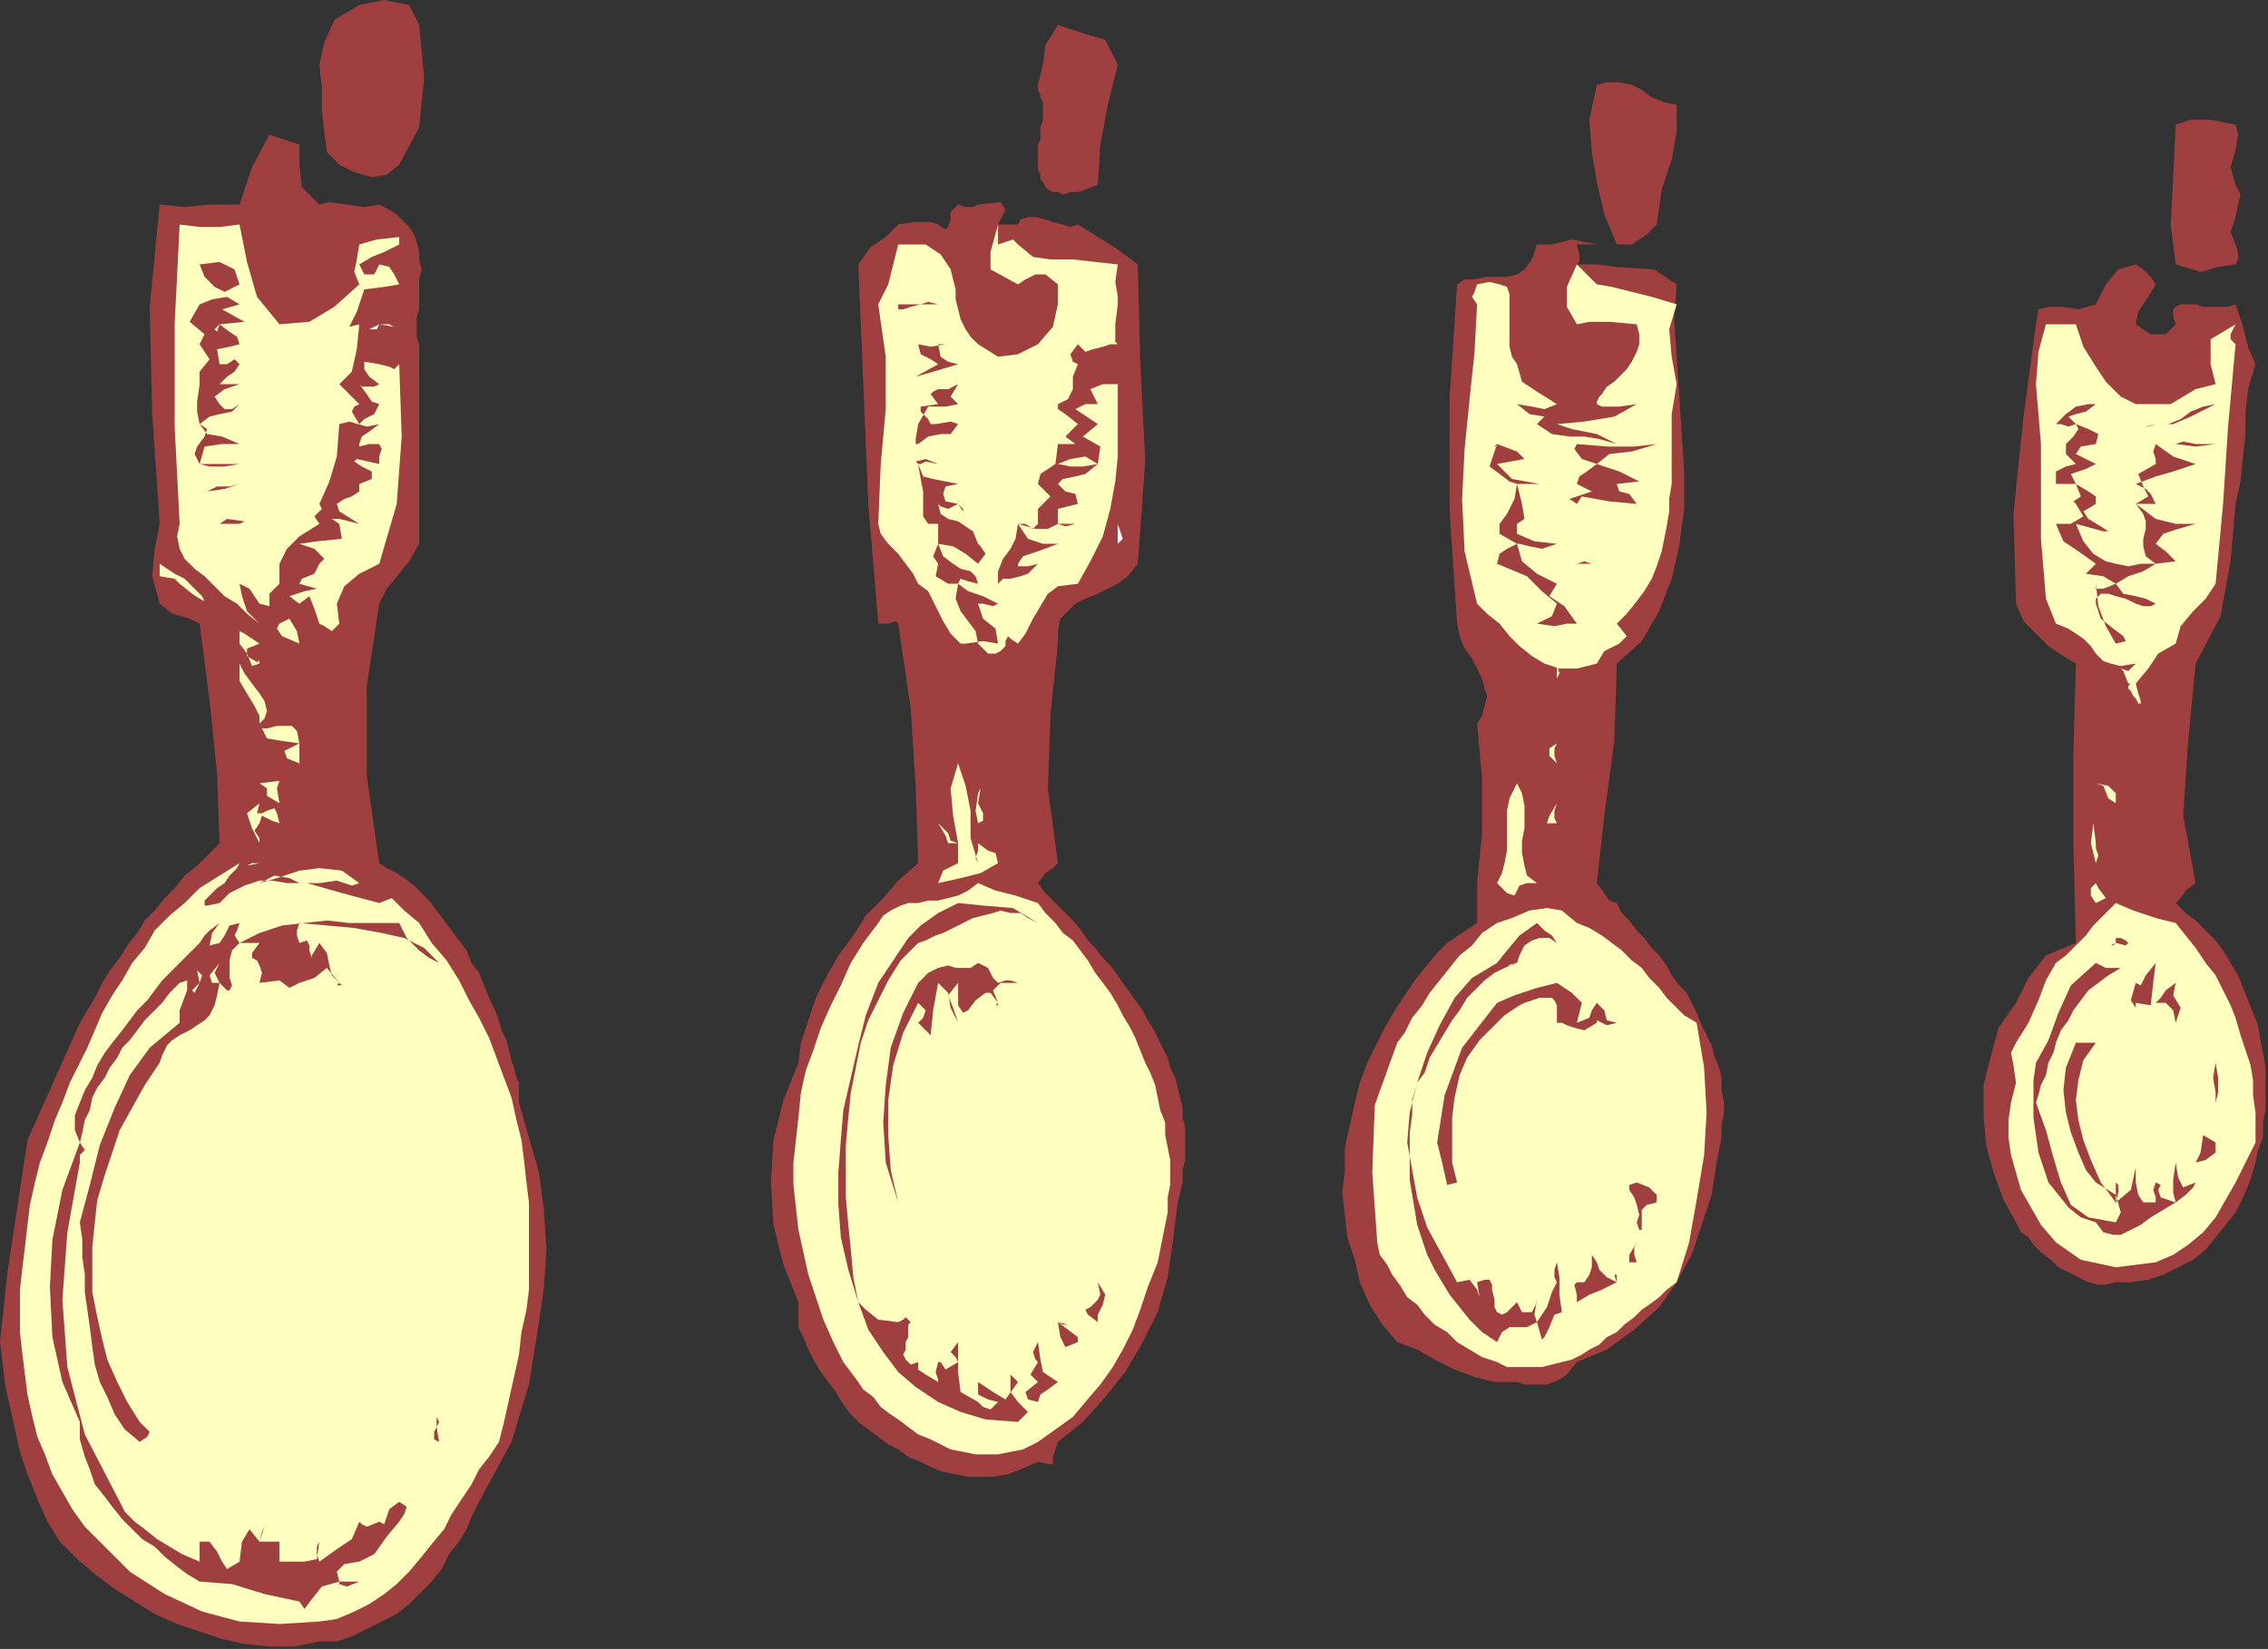 <?xml version="1.0" encoding="UTF-8" standalone="no"?>
<svg
   xmlns:dc="http://purl.org/dc/elements/1.1/"
   xmlns:cc="http://creativecommons.org/ns#"
   xmlns:rdf="http://www.w3.org/1999/02/22-rdf-syntax-ns#"
   xmlns:svg="http://www.w3.org/2000/svg"
   xmlns="http://www.w3.org/2000/svg"
   xmlns:sodipodi="http://sodipodi.sourceforge.net/DTD/sodipodi-0.dtd"
   xmlns:inkscape="http://www.inkscape.org/namespaces/inkscape"
   version="1.0"
   width="153.924mm"
   height="111.929mm"
   id="svg149"
   sodipodi:docname="OBSSG533.WMF">
  <rect width="100%" height="100%" fill="#333333" stroke="none"/>
  <sodipodi:namedview
     pagecolor="#ffffff"
     bordercolor="#666666"
     borderopacity="1"
     objecttolerance="10"
     gridtolerance="10"
     guidetolerance="10"
     inkscape:pageopacity="0"
     inkscape:pageshadow="2"
     inkscape:window-width="640"
     inkscape:window-height="480"
     id="namedview151" />
  <defs
     id="defs3">
    <pattern
       id="WMFhbasepattern"
       patternUnits="userSpaceOnUse"
       width="6"
       height="6"
       x="0"
       y="0" />
  </defs>
  <path
     style="fill:#9f3f3f;fill-rule:evenodd;fill-opacity:1;stroke:none;"
     d="  M 409.6,67.84   L 414.72,68.48   L 424.32,69.12   L 430.08,72.96   L 430.08,72.96   L 429.44,81.92   L 430.08,91.52   L 430.72,101.12   L 431.36,111.36   L 432,120.96   L 432,130.56   L 430.72,140.16   L 428.8,148.48   L 425.6,156.8   L 421.12,164.48   L 414.72,170.24   L 414.72,170.24   L 414.08,190.08   L 411.52,209.28   L 409.6,226.56   L 409.6,226.56   L 411.52,229.12   L 412.8,231.04   L 414.72,231.68   L 414.72,231.68   L 416,234.24   L 417.92,236.16   L 419.84,238.72   L 421.76,240.64   L 423.68,243.2   L 425.6,245.12   L 427.52,247.68   L 428.8,250.24   L 430.72,252.8   L 432.64,254.72   L 433.92,257.28   L 435.2,259.84   L 436.48,263.04   L 437.76,265.6   L 439.04,268.16   L 439.68,270.72   L 440.96,273.92   L 441.6,276.48   L 441.6,279.68   L 442.24,282.88   L 442.24,285.44   L 441.6,288.64   L 441.6,291.84   L 440.96,295.04   L 440.32,298.24   L 440.32,298.24   L 439.04,306.56   L 436.48,314.24   L 433.92,321.92   L 430.08,328.96   L 425.6,335.36   L 419.2,341.12   L 412.16,346.24   L 404.48,349.44   L 404.48,349.44   L 401.92,352.64   L 400,353.92   L 396.8,355.2   L 394.24,355.2   L 391.04,355.2   L 389.12,354.56   L 389.12,354.56   L 383.36,354.56   L 378.24,353.28   L 373.12,351.36   L 368,348.8   L 363.52,346.24   L 358.4,344.32   L 358.4,344.32   L 354.56,339.84   L 351.36,334.72   L 348.8,328.96   L 347.52,323.2   L 345.6,317.44   L 344.96,311.68   L 344.32,305.92   L 344.96,300.16   L 344.96,294.4   L 346.24,288.64   L 347.52,282.88   L 348.8,277.76   L 350.72,272.64   L 353.28,267.52   L 353.28,267.52   L 355.2,263.68   L 357.76,259.2   L 360.32,255.36   L 362.88,251.52   L 365.44,248.32   L 368.64,244.48   L 371.2,241.92   L 375.04,239.36   L 378.88,236.8   L 378.88,236.8   L 378.88,232.32   L 378.88,229.12   L 378.88,226.56   L 378.88,226.56   L 380.16,213.76   L 380.16,199.68   L 378.88,185.6   L 378.88,185.6   L 380.16,183.68   L 380.8,181.12   L 381.44,178.56   L 380.8,176.64   L 380.16,174.08   L 378.88,171.52   L 377.6,168.96   L 375.68,166.4   L 374.4,163.2   L 373.76,160   L 373.76,160   L 371.84,131.2   L 371.84,101.76   L 373.76,72.96   L 373.76,72.96   L 375.68,71.68   L 378.24,71.68   L 380.8,71.04   L 383.36,71.04   L 386.56,71.04   L 389.12,70.4   L 391.04,69.12   L 392.96,66.56   L 394.24,62.72   L 394.24,62.72   L 398.08,62.72   L 403.2,61.44   L 409.6,62.72   L 409.6,62.72   L 407.04,62.72   L 405.12,62.72   L 404.48,62.72   L 404.48,62.72   L 405.12,65.28   L 405.12,67.2   L 404.48,67.84   L 404.48,67.84   L 409.6,67.84  z "
     id="path5" />
  <path
     style="fill:#9f3f3f;fill-rule:evenodd;fill-opacity:1;stroke:none;"
     d="  M 261.12,57.6   L 261.76,56.32   L 263.68,55.68   L 265.6,55.68   L 268.16,56.32   L 270.08,56.96   L 272.64,57.6   L 274.56,58.24   L 276.48,57.6   L 276.48,57.6   L 281.6,60.8   L 286.72,64   L 291.84,67.84   L 291.84,67.84   L 292.48,92.8   L 293.76,118.4   L 291.84,144.64   L 291.84,144.64   L 289.28,147.84   L 286.72,149.76   L 284.16,151.04   L 281.6,152.32   L 278.4,153.6   L 275.84,154.88   L 273.92,156.8   L 272,158.72   L 271.36,161.92   L 271.36,165.12   L 271.36,165.12   L 269.44,183.68   L 268.8,202.24   L 271.36,221.44   L 271.36,221.44   L 270.08,222.72   L 268.16,224   L 266.24,226.56   L 266.24,226.56   L 268.16,229.12   L 270.08,231.04   L 272,232.96   L 273.92,234.88   L 275.84,236.8   L 277.76,239.36   L 279.04,241.28   L 280.96,243.2   L 282.88,245.76   L 284.8,247.68   L 286.72,250.24   L 288,252.16   L 289.92,254.72   L 291.2,256.64   L 293.12,259.2   L 294.4,261.76   L 295.68,263.68   L 296.96,266.24   L 298.24,268.8   L 299.52,271.36   L 300.16,273.92   L 301.44,276.48   L 302.08,279.04   L 302.72,281.6   L 303.36,284.16   L 303.36,286.72   L 304,289.28   L 304,291.84   L 304,295.04   L 304,297.6   L 303.36,300.16   L 303.36,303.36   L 302.72,305.92   L 302.08,308.48   L 302.08,308.48   L 300.8,318.72   L 299.52,327.68   L 296.96,336.64   L 293.12,344.32   L 288.64,352   L 283.52,358.4   L 277.76,364.8   L 271.36,369.92   L 271.36,369.92   L 270.08,373.76   L 270.08,375.68   L 269.44,375.68   L 266.24,375.04   L 266.24,375.04   L 261.76,376.96   L 258.56,378.24   L 254.72,378.88   L 251.52,378.88   L 248.32,378.88   L 245.12,378.24   L 241.92,377.6   L 238.72,376.32   L 236.16,375.04   L 232.96,373.76   L 230.4,371.84   L 227.84,370.56   L 225.28,368.64   L 222.72,366.72   L 220.16,364.8   L 220.16,364.8   L 218.24,362.88   L 216.32,360.32   L 214.4,357.12   L 212.48,354.56   L 210.56,352   L 208.64,348.8   L 207.36,346.24   L 206.08,343.04   L 204.8,340.48   L 204.8,337.28   L 204.8,334.08   L 204.8,334.08   L 200.96,324.48   L 198.4,314.24   L 197.76,303.36   L 198.4,292.48   L 200.96,282.24   L 204.8,272.64   L 204.8,272.64   L 205.44,267.52   L 207.36,261.76   L 209.28,256   L 211.84,250.88   L 215.04,245.12   L 218.88,240   L 222.08,234.88   L 226.56,230.4   L 230.4,225.92   L 235.52,221.44   L 235.52,221.44   L 234.88,201.6   L 233.6,181.76   L 230.4,160   L 230.4,160   L 229.76,159.36   L 227.84,160   L 225.28,160   L 225.28,160   L 222.72,129.28   L 221.44,98.56   L 220.16,67.84   L 220.16,67.84   L 223.36,63.36   L 227.2,60.8   L 230.4,57.6   L 230.4,57.6   L 234.24,56.96   L 238.72,56.96   L 240.64,57.6   L 240.64,57.6   L 242.56,58.88   L 243.2,58.24   L 243.84,56.32   L 243.84,54.4   L 245.76,52.48   L 245.76,52.48   L 247.68,53.12   L 249.6,53.12   L 250.88,52.48   L 250.88,52.48   L 256.64,51.84   L 257.92,53.76   L 256,57.6   L 256,57.6   L 261.12,57.6  z "
     id="path7" />
  <path
     style="fill:#9f3f3f;fill-rule:evenodd;fill-opacity:1;stroke:none;"
     d="  M 107.52,6.4   L 108.8,19.84   L 107.52,32.64   L 102.4,42.24   L 102.4,42.24   L 99.2,44.8   L 95.36,45.44   L 90.88,44.16   L 87.04,42.24   L 87.04,42.24   L 83.84,39.04   L 83.2,33.92   L 82.56,28.16   L 82.56,22.4   L 81.92,16.64   L 81.92,16.64   L 83.2,10.88   L 85.76,5.12   L 92.16,1.28   L 92.16,1.28   L 98.56,0   L 104.96,1.28   L 107.52,6.4  z "
     id="path9" />
  <path
     style="fill:#9f3f3f;fill-rule:evenodd;fill-opacity:1;stroke:none;"
     d="  M 286.72,16.64   L 284.16,26.88   L 282.24,37.12   L 281.6,47.36   L 281.6,47.36   L 278.4,48.64   L 276.48,49.28   L 274.56,49.28   L 272.64,49.92   L 271.36,49.28   L 270.08,49.28   L 268.8,48.64   L 268.16,48   L 267.52,46.72   L 266.88,46.08   L 266.88,44.8   L 266.24,43.52   L 266.24,42.24   L 266.24,40.32   L 266.24,39.04   L 266.24,37.12   L 266.88,35.84   L 266.88,33.92   L 266.88,32.64   L 267.52,30.72   L 267.52,29.44   L 267.52,28.16   L 267.52,26.24   L 266.88,24.96   L 266.88,24.32   L 266.24,23.04   L 266.24,21.76   L 266.24,21.76   L 267.52,16.64   L 268.16,11.52   L 271.36,6.4   L 271.36,6.4   L 277.12,8.32   L 283.52,10.24   L 286.72,16.64  z "
     id="path11" />
  <path
     style="fill:#9f3f3f;fill-rule:evenodd;fill-opacity:1;stroke:none;"
     d="  M 430.08,26.88   L 430.08,33.92   L 428.8,40.96   L 426.24,48.64   L 424.96,57.6   L 424.96,57.6   L 422.4,60.16   L 418.56,62.72   L 414.72,62.72   L 414.72,62.72   L 411.52,55.04   L 409.6,46.72   L 408.32,39.04   L 407.68,30.72   L 409.6,21.76   L 409.6,21.76   L 412.16,21.12   L 415.36,21.12   L 418.56,21.76   L 421.12,23.04   L 423.68,24.96   L 426.88,26.24   L 430.08,26.88  z "
     id="path13" />
  <path
     style="fill:#9f3f3f;fill-rule:evenodd;fill-opacity:1;stroke:none;"
     d="  M 573.44,47.36   L 574.72,49.92   L 574.08,52.48   L 573.44,55.68   L 572.16,59.52   L 573.44,62.72   L 573.44,62.72   L 573.44,62.08   L 573.44,62.72   L 573.44,62.72   L 573.44,62.72   L 574.08,64.64   L 574.08,66.56   L 573.44,67.84   L 573.44,67.84   L 568.96,68.48   L 564.48,69.76   L 558.08,67.84   L 558.08,67.84   L 556.8,57.6   L 557.44,45.44   L 558.08,32   L 558.08,32   L 561.92,30.72   L 567.04,30.72   L 573.44,32   L 573.44,32   L 574.08,34.56   L 573.44,38.4   L 572.16,42.88   L 573.44,47.36  z "
     id="path15" />
  <path
     style="fill:#9f3f3f;fill-rule:evenodd;fill-opacity:1;stroke:none;"
     d="  M 76.8,37.12   L 76.8,42.24   L 77.44,48   L 81.92,52.48   L 81.92,52.48   L 84.48,51.84   L 88.96,52.48   L 93.44,53.12   L 97.28,52.48   L 97.28,52.48   L 99.84,53.76   L 101.76,55.04   L 103.68,56.96   L 104.96,58.24   L 106.24,60.16   L 106.88,62.08   L 107.52,64.64   L 107.52,66.56   L 108.16,69.12   L 107.52,71.68   L 107.52,74.24   L 107.52,76.8   L 107.52,79.36   L 106.88,81.28   L 106.88,83.84   L 106.88,86.4   L 107.52,88.32   L 107.52,88.32   L 107.52,106.24   L 107.52,123.52   L 107.52,139.52   L 107.52,139.52   L 104.96,144   L 102.4,147.2   L 99.2,151.04   L 97.28,154.88   L 97.28,154.88   L 94.08,176   L 94.08,199.04   L 97.28,221.44   L 97.28,221.44   L 99.2,222.72   L 101.76,224   L 103.68,225.28   L 106.24,227.2   L 108.16,229.12   L 110.08,231.04   L 112,233.6   L 113.92,236.16   L 115.84,238.72   L 117.76,241.28   L 119.68,243.84   L 120.96,247.04   L 122.88,249.6   L 124.16,252.8   L 125.44,256   L 126.72,258.56   L 128,261.76   L 128.64,264.32   L 129.92,266.88   L 130.56,269.44   L 131.2,272   L 131.84,273.92   L 132.48,276.48   L 133.12,277.76   L 133.12,279.68   L 133.12,280.96   L 133.12,282.24   L 133.12,282.88   L 133.12,282.88   L 133.12,282.88   L 135.68,291.84   L 138.24,300.8   L 139.52,310.4   L 140.16,320.64   L 139.52,330.24   L 138.24,339.2   L 138.24,339.2   L 135.68,355.2   L 131.2,369.92   L 122.88,385.28   L 122.88,385.28   L 120.96,389.12   L 119.68,392.32   L 117.76,395.52   L 115.2,398.72   L 113.28,402.56   L 110.72,405.76   L 108.16,408.32   L 104.96,411.52   L 101.76,414.08   L 97.92,416   L 94.08,417.92   L 90.24,419.84   L 86.4,421.12   L 81.92,421.12   L 81.92,421.12   L 75.52,422.4   L 69.12,422.4   L 62.72,421.76   L 56.96,420.48   L 51.2,418.56   L 45.44,416.64   L 39.68,414.08   L 34.56,410.88   L 29.44,407.68   L 24.32,403.84   L 19.84,400   L 15.36,395.52   L 15.36,395.52   L 12.16,390.4   L 9.6,384.64   L 7.04,378.24   L 5.12,372.48   L 3.84,366.72   L 2.56,360.96   L 1.28,355.2   L 0.64,349.44   L 0,344.32   L 0,344.32   L 1.92,326.4   L 7.04,292.48   L 20.48,262.4   L 20.48,262.4   L 22.4,259.2   L 24.32,256   L 26.24,252.16   L 28.16,248.96   L 30.72,245.76   L 32.64,242.56   L 35.2,239.36   L 37.12,236.16   L 39.68,233.6   L 42.24,230.4   L 44.8,227.84   L 47.36,224.64   L 50.56,222.08   L 53.12,219.52   L 56.32,216.32   L 56.32,216.32   L 55.68,198.4   L 53.76,179.84   L 51.2,160   L 51.2,160   L 48.64,158.72   L 44.16,157.44   L 40.96,154.88   L 40.96,154.88   L 39.04,147.84   L 39.68,140.8   L 40.96,134.4   L 40.96,134.4   L 39.04,106.24   L 38.4,78.72   L 40.96,52.48   L 40.96,52.48   L 47.36,53.12   L 53.76,52.48   L 61.44,52.48   L 61.44,52.48   L 64.64,42.88   L 69.12,34.56   L 76.8,37.12  z "
     id="path17" />
  <path
     style="fill:#ffffbf;fill-rule:evenodd;fill-opacity:1;stroke:none;"
     d="  M 256,57.6   L 254.08,64.64   L 254.08,69.12   L 261.12,72.96   L 261.12,72.96   L 263.04,71.68   L 265.6,70.4   L 268.16,70.4   L 271.36,72.96   L 271.36,72.96   L 271.36,78.08   L 270.08,83.84   L 266.24,88.32   L 266.24,88.32   L 261.12,90.88   L 256,91.52   L 250.88,88.32   L 250.88,88.32   L 248.96,86.4   L 247.68,84.48   L 246.4,81.92   L 245.76,79.36   L 245.12,76.8   L 245.12,74.24   L 244.48,71.68   L 243.84,69.12   L 242.56,67.2   L 241.28,65.28   L 239.36,64   L 237.44,62.72   L 234.24,62.72   L 230.4,62.72   L 230.4,62.72   L 229.12,67.84   L 227.84,72.96   L 225.28,78.08   L 225.28,78.08   L 227.2,91.52   L 227.2,104.96   L 225.92,119.04   L 225.28,134.4   L 225.28,134.4   L 225.92,136.96   L 227.84,139.52   L 230.4,142.08   L 232.32,144.64   L 234.24,147.2   L 235.52,149.76   L 235.52,149.76   L 238.08,151.68   L 240,155.52   L 241.92,159.36   L 243.84,162.56   L 246.4,165.12   L 250.88,165.12   L 250.88,165.12   L 250.24,161.92   L 248.32,159.36   L 246.4,156.8   L 245.12,153.6   L 245.76,149.76   L 245.76,149.76   L 243.2,149.76   L 240,147.84   L 240.64,144.64   L 240.64,144.64   L 239.36,142.72   L 240.64,139.52   L 240.64,134.4   L 240.64,134.4   L 238.08,134.4   L 236.8,132.48   L 236.8,129.28   L 236.8,126.08   L 236.16,122.88   L 235.52,119.04   L 235.52,119.04   L 234.88,118.4   L 237.44,117.76   L 240.64,119.04   L 240.64,119.04   L 237.44,118.4   L 236.16,119.04   L 235.52,119.04   L 235.52,119.04   L 236.8,122.24   L 239.36,122.88   L 242.56,123.52   L 245.76,124.16   L 245.76,124.16   L 242.56,124.8   L 241.92,126.72   L 242.56,128.64   L 245.76,129.28   L 245.76,129.28   L 247.04,130.56   L 247.04,131.2   L 245.76,129.28   L 245.76,129.28   L 243.2,130.56   L 241.28,129.92   L 240.64,129.28   L 240.64,129.28   L 241.28,131.84   L 243.2,133.12   L 245.76,133.76   L 247.68,135.04   L 249.6,136.32   L 250.88,139.52   L 250.88,139.52   L 251.52,140.16   L 252.8,142.08   L 250.88,144.64   L 250.88,144.64   L 247.68,142.08   L 244.48,140.16   L 240.64,139.52   L 240.64,139.52   L 241.92,142.72   L 244.48,144.64   L 246.4,145.92   L 248.96,146.56   L 250.24,147.84   L 250.88,149.76   L 250.88,149.76   L 248.32,149.12   L 246.4,148.48   L 245.76,149.76   L 245.76,149.76   L 248.32,151.68   L 252.16,152.96   L 256,154.88   L 256,154.88   L 254.72,155.52   L 252.16,154.88   L 250.88,154.88   L 250.88,154.88   L 252.16,158.72   L 255.36,161.28   L 256,165.12   L 256,165.12   L 252.16,164.48   L 247.68,165.12   L 250.88,165.12   L 250.88,165.12   L 253.44,167.68   L 255.36,167.68   L 256.64,167.04   L 257.92,165.76   L 257.92,164.48   L 258.56,163.2   L 259.2,163.84   L 261.12,165.12   L 261.12,165.12   L 263.04,162.56   L 264.96,158.72   L 266.88,155.52   L 268.8,152.32   L 271.36,150.4   L 276.48,149.76   L 276.48,149.76   L 279.68,144   L 282.88,137.6   L 284.8,130.56   L 286.08,123.52   L 286.72,117.12   L 286.72,110.72   L 286.72,104.32   L 286.72,98.56   L 286.72,98.56   L 282.88,98.56   L 279.68,99.84   L 281.6,103.68   L 281.6,103.68   L 278.4,103.68   L 275.84,104.96   L 281.6,108.8   L 281.6,108.8   L 277.76,112   L 282.24,114.56   L 281.6,119.04   L 281.6,119.04   L 278.4,117.12   L 274.56,117.76   L 271.36,119.04   L 271.36,119.04   L 274.56,119.68   L 277.76,119.68   L 281.6,119.04   L 281.6,119.04   L 278.4,121.6   L 275.84,122.24   L 272.64,122.88   L 271.36,124.16   L 271.36,124.16   L 273.28,126.08   L 275.84,126.72   L 276.48,129.28   L 276.48,129.28   L 273.92,129.92   L 271.36,130.56   L 271.36,134.4   L 271.36,134.4   L 273.28,135.04   L 275.84,134.4   L 271.36,134.4   L 271.36,134.4   L 268.8,135.68   L 265.6,135.68   L 261.12,134.4   L 261.12,134.4   L 263.68,138.24   L 267.52,139.52   L 271.36,139.52   L 271.36,139.52   L 266.24,141.44   L 262.4,142.72   L 261.12,144.64   L 261.12,144.64   L 261.12,145.28   L 263.68,145.28   L 266.24,144.64   L 266.24,144.64   L 263.68,147.2   L 261.76,147.84   L 259.2,148.48   L 257.28,148.48   L 256,149.76   L 256,149.76   L 256,146.56   L 257.28,143.36   L 259.2,140.8   L 260.48,138.24   L 261.12,134.4   L 261.12,134.4   L 263.04,134.4   L 264.96,135.68   L 266.24,134.4   L 266.24,134.4   L 266.24,130.56   L 269.44,127.36   L 266.24,124.16   L 266.24,124.16   L 266.88,121.6   L 270.72,119.04   L 271.36,113.92   L 271.36,113.92   L 275.84,113.92   L 273.28,112   L 276.48,108.8   L 276.48,108.8   L 273.28,106.24   L 271.36,104.96   L 271.36,103.68   L 271.36,103.68   L 273.92,102.4   L 275.2,99.84   L 275.2,96.64   L 276.48,93.44   L 276.48,93.44   L 275.2,92.8   L 274.56,90.88   L 276.48,88.32   L 276.48,88.32   L 278.4,90.24   L 280.32,89.6   L 282.88,88.96   L 284.8,88.32   L 286.72,88.32   L 286.72,88.32   L 286.08,87.68   L 286.08,83.2   L 286.72,78.08   L 286.72,78.08   L 286.72,76.16   L 286.08,72.32   L 286.72,67.84   L 286.72,67.84   L 280.96,67.2   L 275.2,66.56   L 269.44,66.56   L 264.96,65.92   L 261.12,62.72   L 261.12,62.72   L 259.84,61.44   L 257.92,62.08   L 256,62.72   L 256,62.72   L 256,57.6  z "
     id="path19" />
  <path
     style="fill:#ffffbf;fill-rule:evenodd;fill-opacity:1;stroke:none;"
     d="  M 61.44,57.6   L 63.36,67.2   L 65.92,76.16   L 71.68,83.2   L 71.68,83.2   L 79.36,82.56   L 85.76,78.72   L 92.16,72.96   L 92.16,72.96   L 90.88,69.76   L 91.52,66.56   L 92.16,62.72   L 92.16,62.72   L 96.64,61.44   L 102.4,60.8   L 102.4,62.72   L 102.4,62.72   L 98.56,64.64   L 95.36,65.92   L 92.16,67.84   L 92.16,67.84   L 93.44,70.4   L 96,70.4   L 97.28,67.84   L 97.28,67.84   L 99.84,68.48   L 101.12,70.4   L 102.4,72.96   L 102.4,72.96   L 98.56,73.6   L 93.44,74.24   L 92.16,78.08   L 92.16,78.08   L 91.52,80   L 90.24,82.56   L 89.6,83.84   L 92.16,83.2   L 92.16,83.2   L 91.52,89.6   L 90.24,95.36   L 87.04,98.56   L 87.04,98.56   L 88.96,100.48   L 90.24,101.76   L 92.16,103.68   L 92.16,103.68   L 90.88,104.32   L 90.24,105.6   L 92.16,108.8   L 92.16,108.8   L 93.44,107.52   L 96,106.24   L 97.28,103.68   L 97.28,103.68   L 95.36,103.04   L 94.08,101.12   L 92.16,98.56   L 92.16,98.56   L 92.8,99.2   L 96,99.2   L 97.28,98.56   L 97.28,98.56   L 94.72,96.64   L 93.44,94.72   L 93.44,92.8   L 97.28,93.44   L 97.28,93.44   L 99.84,94.08   L 101.12,94.72   L 102.4,93.44   L 102.4,93.44   L 103.04,112   L 101.76,129.28   L 97.28,144.64   L 97.28,144.64   L 92.16,147.2   L 88.32,150.4   L 86.4,154.88   L 87.04,160   L 87.04,160   L 85.12,161.92   L 83.2,160.64   L 81.92,160   L 81.92,160   L 80.64,156.16   L 79.36,152.96   L 76.8,154.88   L 76.8,154.88   L 74.24,152.96   L 78.08,151.68   L 81.28,151.04   L 76.8,149.76   L 76.8,149.76   L 77.44,148.48   L 80.64,147.2   L 81.92,144.64   L 81.92,144.64   L 83.2,143.36   L 80.64,140.8   L 76.8,139.52   L 76.8,139.52   L 81.28,138.88   L 87.68,138.24   L 87.04,134.4   L 87.04,134.4   L 85.12,133.12   L 87.04,133.12   L 89.6,133.76   L 92.16,134.4   L 92.16,134.4   L 87.04,131.2   L 86.4,129.28   L 88.32,128   L 90.24,127.36   L 92.16,126.08   L 92.16,124.16   L 92.16,124.16   L 95.36,122.88   L 95.36,120.96   L 92.8,119.68   L 90.88,118.4   L 91.52,117.76   L 97.28,119.04   L 97.28,119.04   L 97.28,117.12   L 97.92,115.2   L 97.28,113.92   L 97.28,113.92   L 94.72,113.92   L 92.16,114.56   L 92.16,113.92   L 92.16,113.92   L 92.8,112   L 94.72,110.72   L 97.28,108.8   L 97.28,108.8   L 94.08,109.44   L 89.6,108.16   L 87.04,108.8   L 87.04,108.8   L 86.4,117.12   L 84.48,123.52   L 81.92,129.28   L 81.92,129.28   L 82.56,130.56   L 80.64,132.48   L 81.92,134.4   L 81.92,134.4   L 76.8,137.6   L 73.6,140.8   L 71.68,144.64   L 71.68,149.76   L 71.68,149.76   L 69.12,152.32   L 69.12,154.24   L 69.12,155.52   L 66.56,154.88   L 66.56,154.88   L 65.28,152.96   L 64,151.04   L 61.44,149.76   L 61.44,149.76   L 62.08,152.96   L 63.36,156.8   L 66.56,160   L 66.56,160   L 63.36,157.44   L 60.8,154.88   L 57.6,152.96   L 55.04,150.4   L 52.48,147.84   L 49.92,145.92   L 47.36,143.36   L 46.08,140.8   L 45.44,137.6   L 46.08,134.4   L 46.08,134.4   L 44.8,109.44   L 44.8,83.2   L 46.08,57.6   L 46.08,57.6   L 51.2,58.24   L 56.32,58.24   L 61.44,57.6  z "
     id="path21" />
  <path
     style="fill:#ffffbf;fill-rule:evenodd;fill-opacity:1;stroke:none;"
     d="  M 404.48,67.84   L 401.92,73.6   L 401.92,78.72   L 404.48,83.2   L 404.48,83.2   L 407.68,82.56   L 412.8,82.56   L 419.84,83.2   L 419.84,83.2   L 420.48,85.76   L 420.48,88.32   L 419.84,90.24   L 418.56,92.8   L 417.28,94.72   L 415.36,96.64   L 414.08,97.92   L 412.16,99.2   L 410.88,101.12   L 410.24,101.76   L 409.6,103.04   L 409.6,103.68   L 410.88,104.32   L 412.8,104.32   L 415.36,104.32   L 419.84,103.68   L 419.84,103.68   L 414.08,106.88   L 406.4,108.16   L 399.36,108.8   L 399.36,108.8   L 403.2,110.08   L 409.6,111.36   L 414.72,113.92   L 414.72,113.92   L 410.24,112.64   L 406.4,112   L 402.56,112   L 398.08,111.36   L 394.24,108.8   L 394.24,108.8   L 396.16,106.88   L 392.32,106.24   L 389.12,103.68   L 389.12,103.68   L 392.96,104.32   L 396.16,104.96   L 399.36,103.68   L 399.36,103.68   L 394.24,100.48   L 390.4,97.92   L 389.12,93.44   L 389.12,93.44   L 387.84,91.52   L 387.2,88.96   L 387.2,85.76   L 387.2,83.2   L 387.2,80   L 387.2,77.44   L 387.2,75.52   L 386.56,73.6   L 384.64,72.96   L 382.08,72.32   L 378.88,72.96   L 378.88,72.96   L 378.24,74.88   L 377.6,76.16   L 378.88,78.08   L 378.88,78.08   L 378.24,90.24   L 376.96,102.4   L 375.68,115.2   L 375.04,128   L 375.68,141.44   L 378.88,154.88   L 378.88,154.88   L 381.44,157.44   L 384.64,160   L 387.2,163.2   L 389.76,165.76   L 392.96,168.32   L 396.16,170.24   L 400,171.52   L 404.48,171.52   L 409.6,170.24   L 409.6,170.24   L 411.52,167.04   L 415.36,165.12   L 417.28,163.2   L 414.72,160   L 414.72,160   L 417.28,157.44   L 419.84,154.24   L 421.76,151.68   L 423.68,148.48   L 424.96,145.28   L 426.24,141.44   L 426.88,138.24   L 427.52,135.04   L 428.16,131.2   L 428.16,128   L 428.8,124.16   L 428.8,120.96   L 428.8,117.12   L 428.8,113.92   L 428.8,110.08   L 428.8,106.24   L 429.44,102.4   L 430.08,98.56   L 430.08,98.56   L 428.8,91.52   L 428.16,84.48   L 430.08,78.08   L 430.08,78.08   L 423.68,76.16   L 413.44,73.6   L 409.6,72.96   L 409.6,72.96   L 404.48,67.84  z "
     id="path23" />
  <path
     style="fill:#9f3f3f;fill-rule:evenodd;fill-opacity:1;stroke:none;"
     d="  M 552.96,72.96   L 551.04,76.16   L 548.48,80   L 547.84,83.2   L 547.84,83.2   L 551.68,85.76   L 555.52,85.76   L 558.08,83.2   L 558.08,83.2   L 557.44,81.28   L 557.44,79.36   L 558.08,78.72   L 559.36,78.08   L 561.28,78.08   L 563.2,78.08   L 565.12,78.72   L 567.68,78.72   L 569.6,78.72   L 571.52,78.72   L 573.44,78.08   L 573.44,78.08   L 575.36,83.84   L 576.64,88.96   L 578.56,93.44   L 578.56,93.44   L 576.64,99.84   L 576,105.6   L 576,111.36   L 575.36,117.12   L 574.72,123.52   L 573.44,129.28   L 573.44,129.28   L 572.16,144   L 569.6,158.08   L 563.2,170.24   L 563.2,170.24   L 561.28,190.08   L 560,209.28   L 563.2,226.56   L 563.2,226.56   L 560.64,228.48   L 559.36,230.4   L 558.08,231.68   L 558.08,231.68   L 560.64,234.24   L 563.2,236.16   L 565.76,238.72   L 568.32,241.28   L 570.24,243.84   L 572.16,247.04   L 574.08,250.24   L 575.36,253.44   L 576.64,256.64   L 577.92,259.84   L 579.2,263.04   L 579.84,266.88   L 580.48,270.08   L 581.12,273.92   L 581.12,277.12   L 581.12,280.96   L 581.12,284.8   L 580.48,288   L 580.48,291.84   L 579.2,295.04   L 578.56,298.24   L 578.56,298.24   L 577.28,302.72   L 575.36,307.2   L 573.44,311.04   L 570.88,314.24   L 568.32,317.44   L 565.76,320.64   L 562.56,323.2   L 558.72,325.12   L 554.88,327.04   L 551.04,328.32   L 546.56,328.96   L 542.72,328.96   L 542.72,328.96   L 540.16,329.6   L 538.24,329.6   L 535.68,328.96   L 533.12,327.68   L 530.56,326.4   L 528,325.12   L 526.08,323.2   L 523.52,321.28   L 521.6,319.36   L 520.32,317.44   L 518.4,316.16   L 517.76,314.88   L 517.12,313.6   L 517.12,313.6   L 513.92,307.84   L 511.36,300.8   L 509.44,293.76   L 508.8,286.08   L 508.8,278.4   L 510.72,270.72   L 512.64,263.68   L 517.12,257.28   L 517.12,257.28   L 520.32,250.88   L 524.8,245.12   L 532.48,241.92   L 532.48,241.92   L 531.84,216.96   L 531.84,193.28   L 532.48,170.24   L 532.48,170.24   L 529.28,168.32   L 525.44,165.76   L 522.24,162.56   L 519.04,159.36   L 517.12,154.88   L 517.12,154.88   L 516.48,131.84   L 519.04,106.88   L 522.24,83.2   L 522.24,83.2   L 522.88,79.36   L 525.44,78.72   L 529.28,78.72   L 533.12,79.36   L 537.6,78.08   L 537.6,78.08   L 540.16,72.96   L 543.36,69.12   L 547.84,67.84   L 547.84,67.84   L 549.76,69.12   L 551.68,71.04   L 552.96,72.96  z "
     id="path25" />
  <path
     style="fill:#9f3f3f;fill-rule:evenodd;fill-opacity:1;stroke:none;"
     d="  M 61.44,72.96   L 57.6,74.88   L 55.04,73.6   L 52.48,71.04   L 51.2,67.84   L 51.2,67.84   L 56.32,67.2   L 60.16,69.12   L 61.44,72.96  z "
     id="path27" />
  <path
     style="fill:#9f3f3f;fill-rule:evenodd;fill-opacity:1;stroke:none;"
     d="  M 61.44,78.08   L 56.96,79.36   L 62.72,82.56   L 56.32,83.2   L 56.32,83.2   L 55.04,84.48   L 55.68,85.12   L 56.32,83.2   L 56.32,83.2   L 58.88,85.12   L 60.8,86.4   L 61.44,88.32   L 61.44,88.32   L 58.88,88.96   L 55.68,89.6   L 56.32,93.44   L 56.32,93.44   L 58.24,93.44   L 60.16,92.16   L 61.44,93.44   L 61.44,93.44   L 60.16,95.36   L 58.24,96.64   L 56.32,98.56   L 56.32,98.56   L 56.96,98.56   L 58.88,98.56   L 61.44,98.56   L 61.44,98.56   L 57.6,99.84   L 55.04,101.76   L 56.32,103.68   L 56.32,103.68   L 57.6,104.96   L 59.52,104.96   L 61.44,103.68   L 61.44,103.68   L 59.52,105.6   L 56.32,106.24   L 53.76,106.88   L 51.2,108.8   L 51.2,108.8   L 53.12,111.36   L 56.96,112   L 61.44,113.92   L 61.44,113.92   L 56.96,113.92   L 52.48,114.56   L 51.2,119.04   L 51.2,119.04   L 49.92,116.48   L 50.56,114.56   L 52.48,112   L 53.12,110.08   L 51.2,108.8   L 51.2,108.8   L 50.56,105.6   L 50.56,103.04   L 51.2,98.56   L 51.2,98.56   L 51.2,95.36   L 53.76,92.16   L 51.2,88.32   L 51.2,88.32   L 52.48,85.76   L 48.64,82.56   L 51.2,78.08   L 51.2,78.08   L 51.84,78.72   L 51.84,78.72   L 51.2,78.08   L 51.2,78.08   L 54.4,76.8   L 58.24,76.16   L 61.44,78.08  z "
     id="path29" />
  <path
     style="fill:#9f3f3f;fill-rule:evenodd;fill-opacity:1;stroke:none;"
     d="  M 240.64,78.08   L 238.08,77.44   L 236.16,78.08   L 233.6,78.72   L 231.68,79.36   L 230.4,79.36   L 230.4,78.08   L 230.4,78.08   L 234.24,78.08   L 237.44,78.08   L 240.64,78.08  z "
     id="path31" />
  <path
     style="fill:#ffffbf;fill-rule:evenodd;fill-opacity:1;stroke:none;"
     d="  M 552.96,103.68   L 556.8,103.68   L 560,101.76   L 563.2,99.84   L 568.32,98.56   L 568.32,98.56   L 567.04,93.44   L 567.04,87.04   L 573.44,83.2   L 573.44,83.2   L 572.16,85.76   L 572.16,87.04   L 573.44,88.32   L 573.44,88.32   L 571.52,109.44   L 570.24,129.28   L 568.32,149.76   L 568.32,149.76   L 565.76,153.6   L 562.56,156.8   L 559.36,160.64   L 558.08,165.12   L 558.08,165.12   L 553.6,167.68   L 551.04,171.52   L 547.84,175.36   L 547.84,175.36   L 548.48,177.92   L 549.12,179.84   L 549.12,180.48   L 549.12,180.48   L 548.48,180.48   L 547.84,179.2   L 547.2,178.56   L 546.56,177.28   L 545.92,176.64   L 545.92,176   L 546.56,175.36   L 547.84,175.36   L 547.84,175.36   L 545.92,175.36   L 544.64,172.16   L 542.72,170.24   L 542.72,170.24   L 542.72,170.24   L 544,171.52   L 545.92,172.16   L 547.84,170.24   L 547.84,170.24   L 544,170.88   L 541.44,170.24   L 539.52,169.6   L 537.6,167.68   L 536.32,165.76   L 534.4,163.84   L 532.48,162.56   L 530.56,161.28   L 527.36,160   L 527.36,160   L 524.8,153.6   L 524.16,145.92   L 523.52,138.24   L 523.52,129.92   L 523.52,122.24   L 523.52,113.92   L 522.88,106.24   L 522.24,98.56   L 522.24,98.56   L 522.88,90.24   L 524.8,83.2   L 532.48,83.2   L 532.48,83.2   L 534.4,88.96   L 537.6,94.08   L 540.16,97.92   L 544,101.76   L 547.84,103.68   L 552.96,103.68  z "
     id="path33" />
  <path
     style="fill:#ffffff;fill-rule:evenodd;fill-opacity:1;stroke:none;"
     d="  M 97.28,83.2   L 96.64,84.48   L 94.72,84.48   L 97.28,83.2   L 97.28,83.2   L 99.84,83.2   L 101.12,83.84   L 97.28,83.2  z "
     id="path35" />
  <path
     style="fill:#9f3f3f;fill-rule:evenodd;fill-opacity:1;stroke:none;"
     d="  M 240.64,88.32   L 241.28,91.52   L 243.2,92.8   L 245.76,93.44   L 245.76,93.44   L 239.36,95.36   L 234.88,96.64   L 240.64,93.44   L 240.64,93.44   L 238.72,92.16   L 236.16,90.88   L 235.52,88.32   L 235.52,88.32   L 238.72,88.96   L 242.56,88.32   L 240.64,88.32  z "
     id="path37" />
  <path
     style="fill:#9f3f3f;fill-rule:evenodd;fill-opacity:1;stroke:none;"
     d="  M 245.76,103.68   L 242.56,104.32   L 238.08,104.32   L 235.52,108.8   L 235.52,108.8   L 240,108.8   L 243.84,108.16   L 245.76,108.8   L 245.76,108.8   L 243.84,111.36   L 241.28,111.36   L 238.08,112   L 235.52,113.92   L 235.52,113.92   L 234.88,113.92   L 234.88,112.64   L 235.52,108.8   L 235.52,108.8   L 238.72,108.8   L 238.08,107.52   L 236.16,105.6   L 236.16,104.32   L 240.64,103.68   L 240.64,103.68   L 238.72,101.12   L 239.36,100.48   L 240.64,99.84   L 243.2,99.84   L 245.76,98.56   L 245.76,98.56   L 243.84,101.76   L 244.48,102.4   L 245.76,103.68  z "
     id="path39" />
  <path
     style="fill:#9f3f3f;fill-rule:evenodd;fill-opacity:1;stroke:none;"
     d="  M 537.6,103.68   L 535.04,105.6   L 532.48,106.24   L 530.56,106.88   L 532.48,108.8   L 532.48,108.8   L 530.56,109.44   L 528.64,108.8   L 527.36,108.8   L 527.36,108.8   L 529.92,106.24   L 532.48,104.32   L 535.68,103.68   L 537.6,103.68  z "
     id="path41" />
  <path
     style="fill:#9f3f3f;fill-rule:evenodd;fill-opacity:1;stroke:none;"
     d="  M 552.96,108.8   L 551.04,109.44   L 550.4,109.44   L 552.96,108.8   L 552.96,108.8   L 556.16,108.8   L 559.36,107.52   L 561.92,105.6   L 565.12,104.32   L 568.32,103.68   L 568.32,103.68   L 561.92,106.88   L 557.44,108.8   L 552.96,108.8  z "
     id="path43" />
  <path
     style="fill:#9f3f3f;fill-rule:evenodd;fill-opacity:1;stroke:none;"
     d="  M 537.6,113.92   L 533.76,114.56   L 532.48,116.48   L 537.6,119.04   L 537.6,119.04   L 535.04,120.32   L 531.2,121.6   L 532.48,124.16   L 532.48,124.16   L 530.56,124.16   L 528.64,124.16   L 527.36,124.16   L 527.36,124.16   L 527.36,120.96   L 529.92,119.68   L 532.48,119.04   L 532.48,119.04   L 529.92,116.48   L 529.92,113.92   L 531.84,112   L 533.12,110.08   L 532.48,108.8   L 532.48,108.8   L 535.68,110.08   L 538.24,111.36   L 537.6,113.92  z "
     id="path45" />
  <path
     style="fill:#9f3f3f;fill-rule:evenodd;fill-opacity:1;stroke:none;"
     d="  M 568.32,113.92   L 563.2,114.56   L 558.08,113.92   L 552.96,113.92   L 552.96,113.92   L 557.44,117.12   L 561.28,118.4   L 563.2,119.04   L 563.2,119.04   L 557.44,120.96   L 552.96,122.24   L 547.84,124.16   L 547.84,124.16   L 550.4,125.44   L 551.68,126.72   L 552.96,129.28   L 552.96,129.28   L 551.04,129.28   L 549.76,129.28   L 547.84,129.28   L 547.84,129.28   L 552.96,133.12   L 558.08,134.4   L 563.2,134.4   L 563.2,134.4   L 558.72,135.68   L 554.88,136.96   L 552.96,139.52   L 552.96,139.52   L 555.52,141.44   L 558.08,144   L 552.96,144.64   L 552.96,144.64   L 549.76,146.56   L 545.92,147.84   L 542.72,149.76   L 542.72,149.76   L 544.64,152.32   L 547.84,152.96   L 550.4,153.6   L 552.96,154.88   L 552.96,154.88   L 551.68,155.52   L 549.76,155.52   L 547.84,154.88   L 545.28,153.6   L 542.72,152.96   L 540.8,152.32   L 538.88,152.32   L 537.6,153.6   L 537.6,154.88   L 537.6,154.88   L 538.88,158.72   L 542.08,161.28   L 544.64,163.2   L 545.28,164.48   L 542.72,165.12   L 542.72,165.12   L 540.16,160.64   L 538.24,155.52   L 537.6,149.76   L 537.6,149.76   L 537.6,151.04   L 539.52,151.04   L 542.72,149.76   L 542.72,149.76   L 539.52,147.84   L 535.04,147.2   L 537.6,144.64   L 537.6,144.64   L 533.12,141.44   L 529.28,138.88   L 527.36,134.4   L 527.36,134.4   L 531.2,134.4   L 534.4,132.48   L 532.48,129.28   L 532.48,129.28   L 531.84,128.64   L 533.76,127.36   L 532.48,124.16   L 532.48,124.16   L 535.68,126.08   L 537.6,127.36   L 537.6,129.28   L 537.6,129.28   L 534.4,131.2   L 535.68,133.12   L 538.88,135.04   L 540.8,136.32   L 539.52,136.32   L 532.48,134.4   L 532.48,134.4   L 534.4,138.88   L 536.96,142.08   L 540.16,144   L 542.72,144.64   L 542.72,144.64   L 545.92,145.28   L 549.12,144.64   L 552.96,144.64   L 552.96,144.64   L 550.4,142.72   L 549.76,140.16   L 549.76,138.24   L 550.4,135.68   L 550.4,133.76   L 549.76,131.84   L 547.84,129.28   L 547.84,129.28   L 551.04,127.36   L 549.76,124.8   L 548.48,121.6   L 552.96,119.04   L 552.96,119.04   L 552.96,117.76   L 552.32,115.84   L 552.96,113.92   L 558.08,113.92   L 558.08,113.92   L 560,113.28   L 563.2,113.92   L 568.32,113.92  z "
     id="path47" />
  <path
     style="fill:#9f3f3f;fill-rule:evenodd;fill-opacity:1;stroke:none;"
     d="  M 384,119.04   L 387.84,122.88   L 394.88,124.16   L 389.12,124.16   L 389.12,124.16   L 390.4,129.28   L 391.04,133.12   L 389.12,134.4   L 389.12,134.4   L 389.12,136.96   L 393.6,138.88   L 399.36,139.52   L 399.36,139.52   L 395.52,140.8   L 392.32,140.16   L 389.76,139.52   L 389.12,139.52   L 389.12,139.52   L 390.4,144   L 394.24,147.2   L 399.36,149.76   L 399.36,149.76   L 397.44,152.96   L 401.28,155.52   L 404.48,160   L 404.48,160   L 401.92,160   L 398.72,160.64   L 394.24,160   L 394.24,160   L 395.52,159.36   L 398.08,158.08   L 399.36,154.88   L 399.36,154.88   L 395.52,151.68   L 391.68,147.84   L 384,144.64   L 384,144.64   L 384.64,142.08   L 386.56,140.8   L 389.12,139.52   L 389.12,139.52   L 384.64,136.96   L 384.64,134.4   L 386.56,131.84   L 388.48,128   L 389.12,124.16   L 389.12,124.16   L 387.2,123.52   L 382.08,119.68   L 384,113.92   L 384,113.92   L 384,114.56   L 383.36,114.56   L 384,113.92   L 384,113.92   L 389.12,115.84   L 391.04,117.76   L 384,119.04  z "
     id="path49" />
  <path
     style="fill:#9f3f3f;fill-rule:evenodd;fill-opacity:1;stroke:none;"
     d="  M 424.96,113.92   L 418.56,115.84   L 412.8,116.48   L 409.6,119.04   L 409.6,119.04   L 415.36,120.96   L 420.48,123.52   L 414.72,124.16   L 414.72,124.16   L 415.36,126.08   L 417.92,126.72   L 419.84,129.28   L 419.84,129.28   L 412.8,128.64   L 405.76,127.36   L 404.48,129.28   L 404.48,129.28   L 402.56,128   L 406.4,126.72   L 408.32,126.08   L 404.48,124.16   L 404.48,124.16   L 405.12,122.24   L 407.04,120.96   L 409.6,119.04   L 409.6,119.04   L 405.76,117.76   L 403.84,115.2   L 404.48,113.92   L 404.48,113.92   L 412.16,114.56   L 419.2,114.56   L 424.96,113.92  z "
     id="path51" />
  <path
     style="fill:#9f3f3f;fill-rule:evenodd;fill-opacity:1;stroke:none;"
     d="  M 61.44,119.04   L 57.6,119.68   L 53.76,119.68   L 51.2,119.04   L 51.2,119.04   L 51.84,119.04   L 53.12,119.04   L 56.32,119.04   L 56.32,119.04   L 56.96,119.04   L 58.88,119.04   L 61.44,119.04  z "
     id="path53" />
  <path
     style="fill:#9f3f3f;fill-rule:evenodd;fill-opacity:1;stroke:none;"
     d="  M 61.44,124.16   L 57.6,125.44   L 53.12,126.08   L 51.2,129.28   L 51.2,129.28   L 51.2,129.92   L 51.2,129.28   L 51.2,129.28   L 51.2,129.28   L 53.12,126.08   L 55.68,124.8   L 58.88,124.8   L 61.44,124.16  z "
     id="path55" />
  <path
     style="fill:#ffffff;fill-rule:evenodd;fill-opacity:1;stroke:none;"
     d="  M 286.72,139.52   L 286.72,138.88   L 286.72,136.32   L 286.72,134.4   L 286.72,134.4   L 287.36,136.32   L 288,138.24   L 286.72,139.52  z "
     id="path57" />
  <path
     style="fill:#9f3f3f;fill-rule:evenodd;fill-opacity:1;stroke:none;"
     d="  M 61.44,134.4   L 58.88,134.4   L 56.96,134.4   L 56.32,134.4   L 56.32,134.4   L 58.24,133.12   L 62.72,133.76   L 61.44,134.4  z "
     id="path59" />
  <path
     style="fill:#9f3f3f;fill-rule:evenodd;fill-opacity:1;stroke:none;"
     d="  M 409.6,144.64   L 407.04,144.64   L 404.48,144.64   L 404.48,144.64   L 404.48,144.64   L 406.4,144   L 408.32,144.64   L 409.6,144.64  z "
     id="path61" />
  <path
     style="fill:#ffffbf;fill-rule:evenodd;fill-opacity:1;stroke:none;"
     d="  M 46.08,149.76   L 44.8,148.48   L 40.96,147.84   L 40.96,144.64   L 40.96,144.64   L 42.88,145.92   L 44.8,147.2   L 47.36,148.48   L 49.28,150.4   L 50.56,151.68   L 51.84,152.96   L 52.48,154.24   L 52.48,154.24   L 51.2,153.6   L 49.28,152.32   L 46.08,149.76  z "
     id="path63" />
  <path
     style="fill:#ffffbf;fill-rule:evenodd;fill-opacity:1;stroke:none;"
     d="  M 76.8,165.12   L 72.32,163.2   L 71.04,161.28   L 71.68,160   L 71.68,160   L 74.24,158.72   L 76.16,161.92   L 76.8,165.12  z "
     id="path65" />
  <path
     style="fill:#ffffbf;fill-rule:evenodd;fill-opacity:1;stroke:none;"
     d="  M 66.56,170.24   L 64.64,170.88   L 63.36,167.68   L 61.44,165.12   L 61.44,165.12   L 61.44,161.92   L 62.72,162.56   L 66.56,165.12   L 66.56,165.12   L 63.36,166.4   L 63.36,168.32   L 66.56,170.24   L 66.56,170.24   L 65.92,169.6   L 66.56,169.6   L 66.56,170.24  z "
     id="path67" />
  <path
     style="fill:#ffffbf;fill-rule:evenodd;fill-opacity:1;stroke:none;"
     d="  M 399.36,170.24   L 400,172.8   L 399.36,174.08   L 399.36,175.36   L 399.36,175.36   L 399.36,174.72   L 399.36,172.16   L 399.36,170.24  z "
     id="path69" />
  <path
     style="fill:#ffffbf;fill-rule:evenodd;fill-opacity:1;stroke:none;"
     d="  M 66.56,185.6   L 67.2,186.88   L 68.48,186.88   L 71.04,186.24   L 72.96,186.24   L 74.88,186.24   L 76.16,187.52   L 76.8,190.72   L 76.8,190.72   L 72.32,190.08   L 68.48,189.44   L 66.56,185.6   L 66.56,185.6   L 66.56,183.68   L 65.28,181.12   L 63.36,177.92   L 61.44,174.72   L 61.44,170.24   L 61.44,170.24   L 62.72,172.8   L 64.64,175.36   L 66.56,177.92   L 67.84,179.84   L 68.48,182.4   L 67.84,184.32   L 66.56,185.6  z "
     id="path71" />
  <path
     style="fill:#ffffbf;fill-rule:evenodd;fill-opacity:1;stroke:none;"
     d="  M 399.36,195.84   L 397.44,193.92   L 397.44,192   L 399.36,190.72   L 399.36,190.72   L 398.72,192   L 398.72,193.92   L 399.36,195.84  z "
     id="path73" />
  <path
     style="fill:#ffffbf;fill-rule:evenodd;fill-opacity:1;stroke:none;"
     d="  M 76.8,195.84   L 73.6,194.56   L 72.96,192.64   L 76.8,190.72   L 76.8,190.72   L 76.8,193.28   L 76.8,194.56   L 76.8,195.84  z "
     id="path75" />
  <path
     style="fill:#ffffbf;fill-rule:evenodd;fill-opacity:1;stroke:none;"
     d="  M 250.88,221.44   L 250.24,220.16   L 250.88,218.24   L 250.88,216.32   L 250.88,216.32   L 253.44,218.24   L 255.36,218.88   L 256,221.44   L 256,221.44   L 251.52,224   L 246.4,225.28   L 240.64,226.56   L 240.64,226.56   L 241.92,223.36   L 244.48,222.08   L 245.76,221.44   L 245.76,221.44   L 245.76,216.32   L 244.48,209.28   L 243.84,202.24   L 245.76,195.84   L 245.76,195.84   L 247.68,201.6   L 248.96,208   L 248.96,215.04   L 250.88,221.44  z "
     id="path77" />
  <path
     style="fill:#ffffbf;fill-rule:evenodd;fill-opacity:1;stroke:none;"
     d="  M 71.68,206.08   L 68.48,204.16   L 68.48,202.24   L 66.56,200.96   L 66.56,200.96   L 71.68,200.32   L 71.04,202.24   L 71.68,206.08  z "
     id="path79" />
  <path
     style="fill:#ffffbf;fill-rule:evenodd;fill-opacity:1;stroke:none;"
     d="  M 542.72,206.08   L 540.8,204.8   L 539.52,201.6   L 537.6,200.96   L 537.6,200.96   L 540.8,201.6   L 542.72,203.52   L 542.72,206.08  z "
     id="path81" />
  <path
     style="fill:#ffffbf;fill-rule:evenodd;fill-opacity:1;stroke:none;"
     d="  M 394.24,226.56   L 391.68,226.56   L 389.76,227.2   L 389.12,228.48   L 388.48,229.76   L 386.56,229.12   L 384,226.56   L 384,226.56   L 385.28,224   L 385.92,221.44   L 386.56,218.24   L 386.56,215.04   L 386.56,211.84   L 386.56,208   L 387.2,204.8   L 389.12,200.96   L 389.12,200.96   L 390.4,203.52   L 391.04,206.72   L 391.04,209.28   L 391.04,212.48   L 390.4,215.68   L 390.4,218.88   L 391.04,222.08   L 391.68,224.64   L 394.24,226.56  z "
     id="path83" />
  <path
     style="fill:#ffffbf;fill-rule:evenodd;fill-opacity:1;stroke:none;"
     d="  M 250.88,211.2   L 250.24,208   L 250.88,203.52   L 251.52,202.24   L 250.88,206.08   L 250.88,206.08   L 252.16,208.64   L 252.16,210.56   L 250.88,211.2  z "
     id="path85" />
  <path
     style="fill:#ffffbf;fill-rule:evenodd;fill-opacity:1;stroke:none;"
     d="  M 71.68,211.2   L 69.76,210.56   L 67.2,209.28   L 66.56,211.2   L 66.56,211.2   L 65.28,213.12   L 66.56,215.04   L 66.56,216.32   L 66.56,216.32   L 64.64,212.48   L 63.36,208.64   L 66.56,206.08   L 66.56,206.08   L 65.92,208.64   L 67.2,208.64   L 68.48,208   L 70.4,207.36   L 71.04,208.64   L 71.68,211.2  z "
     id="path87" />
  <path
     style="fill:#ffffbf;fill-rule:evenodd;fill-opacity:1;stroke:none;"
     d="  M 399.36,211.2   L 396.8,211.2   L 397.44,209.28   L 399.36,206.08   L 399.36,206.08   L 398.72,208   L 398.72,209.92   L 399.36,211.2  z "
     id="path89" />
  <path
     style="fill:#ffffbf;fill-rule:evenodd;fill-opacity:1;stroke:none;"
     d="  M 537.6,221.44   L 536.32,216.32   L 536.96,211.2   L 537.6,216.32   L 537.6,216.32   L 537.6,217.6   L 538.24,219.52   L 537.6,221.44  z "
     id="path91" />
  <path
     style="fill:#ffffbf;fill-rule:evenodd;fill-opacity:1;stroke:none;"
     d="  M 245.76,216.32   L 243.2,216.32   L 242.56,214.4   L 240.64,211.2   L 240.64,211.2   L 243.2,213.76   L 243.84,215.68   L 245.76,216.32  z "
     id="path93" />
  <path
     style="fill:#ffffbf;fill-rule:evenodd;fill-opacity:1;stroke:none;"
     d="  M 66.56,221.44   L 64.64,221.44   L 63.36,222.08   L 66.56,221.44   L 66.56,221.44   L 65.92,220.8   L 65.92,220.8   L 66.56,221.44  z "
     id="path95" />
  <path
     style="fill:#ffffbf;fill-rule:evenodd;fill-opacity:1;stroke:none;"
     d="  M 92.16,226.56   L 90.24,227.2   L 86.4,225.92   L 81.92,226.56   L 81.92,226.56   L 78.72,226.56   L 87.68,229.12   L 97.28,231.68   L 97.28,231.68   L 100.48,230.4   L 103.68,233.6   L 107.52,236.8   L 107.52,236.8   L 110.72,241.92   L 114.56,246.4   L 117.76,251.52   L 120.32,256.64   L 122.88,261.12   L 125.44,266.24   L 127.36,271.36   L 129.28,276.48   L 131.2,281.6   L 132.48,287.36   L 133.76,292.48   L 134.4,297.6   L 135.04,303.36   L 135.68,308.48   L 135.68,314.24   L 135.68,319.36   L 135.68,325.12   L 135.68,330.88   L 135.04,336   L 133.76,341.76   L 133.12,347.52   L 131.84,353.28   L 130.56,359.04   L 129.28,364.8   L 128,369.92   L 128,369.92   L 125.44,373.76   L 122.88,376.96   L 120.96,380.8   L 118.4,384.64   L 115.84,388.48   L 113.92,392.32   L 110.72,396.16   L 108.16,399.36   L 104.96,403.2   L 101.76,406.4   L 98.56,408.96   L 94.72,411.52   L 90.88,413.44   L 86.4,415.36   L 81.92,416   L 81.92,416   L 71.68,416.64   L 61.44,416   L 51.84,413.44   L 42.24,408.96   L 33.28,403.2   L 25.6,395.52   L 25.6,395.52   L 21.76,391.68   L 18.56,387.2   L 16,382.72   L 13.44,378.24   L 11.52,373.12   L 9.6,368.64   L 8.32,363.52   L 7.04,357.76   L 6.4,352.64   L 5.76,347.52   L 5.12,341.76   L 5.12,336.64   L 5.12,330.88   L 5.76,325.12   L 6.4,320   L 7.04,314.24   L 7.68,309.12   L 8.96,303.36   L 10.24,298.24   L 12.16,293.12   L 14.08,287.36   L 16,282.88   L 17.92,277.76   L 20.48,272.64   L 20.48,272.64   L 22.4,268.8   L 24.32,264.32   L 26.24,259.84   L 28.8,255.36   L 31.36,251.52   L 33.92,247.04   L 37.12,243.2   L 39.68,238.72   L 43.52,234.88   L 47.36,231.68   L 51.2,227.84   L 56.32,224.64   L 61.44,221.44   L 61.44,221.44   L 60.8,222.72   L 58.88,224.64   L 57.6,226.56   L 55.68,227.84   L 53.76,229.76   L 52.48,231.04   L 52.48,232.32   L 53.12,232.32   L 56.32,231.68   L 56.32,231.68   L 58.88,229.12   L 62.72,227.2   L 66.56,225.92   L 69.76,225.92   L 73.6,226.56   L 76.8,226.56   L 76.8,226.56   L 74.24,225.28   L 70.4,224.64   L 66.56,226.56   L 66.56,226.56   L 71.04,225.28   L 76.8,223.36   L 81.92,222.72   L 87.68,223.36   L 92.16,226.56  z "
     id="path97" />
  <path
     style="fill:#ffffbf;fill-rule:evenodd;fill-opacity:1;stroke:none;"
     d="  M 537.6,231.68   L 536.32,229.76   L 536.32,227.84   L 537.6,226.56   L 537.6,226.56   L 538.24,227.84   L 540.16,230.4   L 537.6,231.68  z "
     id="path99" />
  <path
     style="fill:#ffffbf;fill-rule:evenodd;fill-opacity:1;stroke:none;"
     d="  M 266.24,231.68   L 268.16,234.24   L 270.72,236.8   L 272.64,239.36   L 275.2,241.28   L 277.12,243.84   L 279.04,246.4   L 280.96,249.6   L 282.88,252.16   L 284.8,254.72   L 286.72,257.92   L 288,260.48   L 289.92,263.68   L 291.2,266.24   L 292.48,269.44   L 293.76,272.64   L 295.04,275.2   L 296.32,278.4   L 296.96,281.6   L 297.6,284.8   L 298.88,288   L 298.88,291.2   L 299.52,294.4   L 300.16,297.6   L 300.16,300.8   L 300.16,304   L 299.52,307.2   L 299.52,311.04   L 298.88,314.24   L 298.24,317.44   L 297.6,320.64   L 296.96,323.84   L 296.96,323.84   L 294.4,330.24   L 292.48,336   L 290.56,341.12   L 288,346.24   L 285.44,350.72   L 282.24,355.2   L 278.4,359.68   L 275.2,363.52   L 270.72,366.72   L 266.24,369.92   L 266.24,369.92   L 262.4,371.84   L 259.2,372.48   L 256,373.12   L 252.8,373.12   L 250.24,373.12   L 247.04,372.48   L 243.84,371.84   L 241.28,370.56   L 238.72,369.28   L 235.52,368   L 232.96,366.08   L 230.4,364.16   L 228.48,362.88   L 225.92,360.96   L 224,358.4   L 221.44,356.48   L 220.16,354.56   L 220.16,354.56   L 216.32,349.44   L 213.76,344.32   L 211.2,338.56   L 209.28,332.8   L 207.36,327.04   L 206.08,321.28   L 204.8,315.52   L 204.16,309.76   L 203.52,304   L 203.52,298.24   L 204.16,292.48   L 204.8,286.72   L 205.44,280.32   L 206.72,274.56   L 208.64,269.44   L 210.56,263.68   L 213.12,257.92   L 215.68,252.8   L 218.24,247.04   L 221.44,241.92   L 225.28,236.8   L 225.28,236.8   L 226.56,234.88   L 228.48,233.6   L 231.04,232.32   L 232.96,231.68   L 235.52,231.68   L 238.08,231.04   L 240.64,231.04   L 243.2,230.4   L 245.76,229.76   L 248.32,228.48   L 250.88,226.56   L 250.88,226.56   L 255.36,228.48   L 260.48,229.76   L 266.24,231.68  z "
     id="path101" />
  <path
     style="fill:#9f3f3f;fill-rule:evenodd;fill-opacity:1;stroke:none;"
     d="  M 266.24,236.8   L 263.68,235.52   L 261.76,234.24   L 259.2,234.24   L 256.64,233.6   L 254.72,234.24   L 252.16,234.88   L 249.6,235.52   L 247.04,236.8   L 244.48,238.08   L 241.92,239.36   L 240,240   L 237.44,241.28   L 235.52,241.92   L 235.52,241.92   L 231.04,246.4   L 227.84,251.52   L 225.28,256.64   L 222.72,261.76   L 220.8,267.52   L 219.52,273.92   L 218.24,280.32   L 217.6,286.72   L 216.96,293.76   L 216.96,300.16   L 216.96,307.2   L 217.6,314.24   L 218.24,320.64   L 218.88,327.68   L 220.16,334.08   L 220.16,334.08   L 222.08,336   L 225.28,338.56   L 230.4,339.2   L 230.4,339.2   L 231.68,338.56   L 232.32,337.92   L 232.96,338.56   L 233.6,339.2   L 232.96,339.84   L 232.96,341.12   L 232.96,343.04   L 232.32,344.32   L 232.32,346.24   L 231.68,347.52   L 232.32,348.8   L 232.96,349.44   L 233.6,350.08   L 235.52,349.44   L 235.52,349.44   L 235.52,351.36   L 237.44,352.64   L 240.64,354.56   L 240.64,354.56   L 240.64,353.92   L 240,352   L 240.64,349.44   L 240.64,349.44   L 241.28,349.44   L 242.56,351.36   L 245.76,349.44   L 245.76,349.44   L 245.12,348.16   L 243.84,346.88   L 245.76,344.32   L 245.76,344.32   L 245.76,352   L 246.4,357.12   L 250.88,359.68   L 250.88,359.68   L 252.16,360.96   L 254.08,361.6   L 256,359.68   L 256,359.68   L 253.44,359.04   L 250.88,357.76   L 250.88,354.56   L 250.88,354.56   L 254.72,357.12   L 257.92,359.04   L 261.12,354.56   L 261.12,354.56   L 259.2,352.64   L 259.2,357.12   L 261.12,359.68   L 261.12,359.68   L 263.68,362.24   L 262.4,363.52   L 261.12,364.8   L 261.12,364.8   L 252.8,364.16   L 246.4,362.24   L 240.64,359.68   L 234.88,355.84   L 230.4,352   L 226.56,346.88   L 222.72,341.12   L 220.16,334.08   L 220.16,334.08   L 217.6,325.76   L 215.68,317.44   L 215.04,309.12   L 215.04,300.8   L 215.68,292.48   L 216.32,284.8   L 218.24,276.48   L 220.16,268.16   L 222.08,260.48   L 225.28,252.16   L 225.28,252.16   L 227.84,248.32   L 230.4,244.48   L 232.96,240.64   L 236.16,237.44   L 240.64,234.24   L 245.76,231.68   L 245.76,231.68   L 252.16,232.32   L 259.84,232.96   L 266.24,236.8  z "
     id="path103" />
  <path
     style="fill:#ffffbf;fill-rule:evenodd;fill-opacity:1;stroke:none;"
     d="  M 435.2,262.4   L 437.12,273.92   L 437.76,285.44   L 437.12,296.32   L 435.2,307.84   L 433.28,318.72   L 430.08,328.96   L 430.08,328.96   L 427.52,330.88   L 425.6,332.8   L 423.04,334.72   L 421.12,336   L 419.2,337.92   L 416.64,339.84   L 414.72,341.76   L 412.16,343.04   L 410.24,344.96   L 407.68,346.24   L 405.76,347.52   L 403.2,348.8   L 400.64,349.44   L 398.08,350.08   L 395.52,350.72   L 392.96,350.72   L 389.76,350.72   L 386.56,350.72   L 384,349.44   L 384,349.44   L 380.16,348.16   L 376.96,346.24   L 373.76,344.32   L 371.2,341.76   L 368,339.84   L 365.44,337.28   L 363.52,334.72   L 360.96,332.8   L 359.04,329.6   L 357.12,327.04   L 355.84,324.48   L 353.92,321.92   L 353.28,318.72   L 353.28,318.72   L 352,300.8   L 352.64,283.52   L 358.4,267.52   L 358.4,267.52   L 360.32,264.96   L 362.24,261.12   L 364.8,257.92   L 366.72,254.72   L 369.28,251.52   L 371.84,248.32   L 374.4,245.12   L 377.6,242.56   L 380.16,239.36   L 384,236.8   L 384,236.8   L 387.84,235.52   L 392.32,233.6   L 396.8,232.96   L 400.64,233.6   L 404.48,236.8   L 404.48,236.8   L 407.68,238.08   L 410.88,240   L 413.44,241.92   L 416,243.84   L 418.56,246.4   L 421.12,248.32   L 423.04,250.88   L 425.6,253.44   L 427.52,256   L 430.08,258.56   L 432,260.48   L 435.2,262.4  z "
     id="path105" />
  <path
     style="fill:#ffffbf;fill-rule:evenodd;fill-opacity:1;stroke:none;"
     d="  M 558.08,236.8   L 560.64,240   L 563.2,243.2   L 565.76,247.04   L 568.32,250.24   L 570.24,254.08   L 572.16,257.92   L 573.44,261.12   L 574.72,265.6   L 576,269.44   L 577.28,273.28   L 577.92,277.12   L 577.92,280.96   L 578.56,285.44   L 578.56,289.28   L 578.56,293.12   L 578.56,293.12   L 576,298.24   L 573.44,303.36   L 570.88,307.84   L 568.32,312.32   L 565.12,316.16   L 561.28,319.36   L 557.44,321.92   L 552.96,323.84   L 552.96,323.84   L 542.72,325.12   L 533.76,323.2   L 527.36,318.72   L 527.36,318.72   L 523.52,314.24   L 520.96,309.76   L 518.4,305.28   L 517.12,300.8   L 515.84,296.32   L 515.2,291.84   L 515.2,287.36   L 515.84,282.88   L 517.12,277.76   L 517.12,277.76   L 516.48,273.28   L 515.84,270.08   L 517.12,267.52   L 517.12,267.52   L 520.32,262.4   L 522.88,256.64   L 524.8,251.52   L 527.36,247.04   L 527.36,247.04   L 529.92,245.12   L 532.48,242.56   L 535.04,240   L 536.96,237.44   L 539.52,234.88   L 542.72,231.68   L 542.72,231.68   L 547.2,233.6   L 552.96,235.52   L 558.08,236.8  z "
     id="path107" />
  <path
     style="fill:#9f3f3f;fill-rule:evenodd;fill-opacity:1;stroke:none;"
     d="  M 56.32,241.92   L 57.6,240   L 58.88,237.44   L 61.44,236.8   L 61.44,236.8   L 60.8,238.72   L 60.16,240   L 61.44,241.92   L 61.44,241.92   L 66.56,239.36   L 72.32,237.44   L 78.08,236.8   L 83.84,236.16   L 89.6,236.8   L 96,236.8   L 102.4,236.8   L 102.4,236.8   L 104.32,240.64   L 107.52,243.84   L 110.08,245.76   L 112.64,247.04   L 112.64,247.04   L 108.8,243.2   L 103.68,240.64   L 97.92,239.36   L 90.88,238.08   L 83.84,237.44   L 76.8,236.8   L 76.8,236.8   L 76.16,238.72   L 76.16,240   L 76.8,241.92   L 76.8,241.92   L 78.72,241.28   L 79.36,242.56   L 79.36,243.84   L 80,245.76   L 80,245.12   L 81.92,241.92   L 81.92,241.92   L 83.84,244.48   L 84.48,247.68   L 85.12,250.24   L 87.04,252.16   L 87.04,252.16   L 87.68,252.8   L 86.4,252.8   L 87.04,252.16   L 87.04,252.16   L 83.84,248.32   L 80.64,250.88   L 76.8,252.16   L 76.8,252.16   L 74.24,253.44   L 71.68,251.52   L 66.56,252.16   L 66.56,252.16   L 67.2,249.6   L 66.56,247.68   L 65.92,246.4   L 64.64,245.76   L 64.64,244.48   L 66.56,241.92   L 66.56,241.92   L 64.64,241.92   L 62.72,241.92   L 61.44,241.92   L 61.44,241.92   L 59.52,243.84   L 58.88,246.4   L 58.88,248.96   L 58.88,250.88   L 59.52,252.8   L 58.88,254.08   L 58.24,254.08   L 56.32,252.16   L 56.32,252.16   L 55.68,255.36   L 55.04,257.92   L 53.76,260.48   L 52.48,261.76   L 50.56,263.04   L 48.64,264.32   L 46.08,265.6   L 44.16,266.88   L 42.88,268.16   L 41.6,270.72   L 40.96,272.64   L 40.96,272.64   L 37.12,278.4   L 33.92,284.16   L 30.72,289.92   L 28.8,295.68   L 26.88,301.44   L 24.96,307.84   L 24.32,313.6   L 23.68,320   L 23.68,325.76   L 23.68,331.52   L 24.96,337.92   L 26.24,343.68   L 27.52,348.8   L 30.08,354.56   L 32.64,359.68   L 35.84,364.8   L 35.84,364.8   L 38.4,367.36   L 37.76,368.64   L 35.84,369.92   L 35.84,369.92   L 32,366.72   L 29.44,362.88   L 27.52,358.4   L 25.6,354.56   L 24.32,350.08   L 23.68,345.6   L 23.04,340.48   L 22.4,336   L 21.76,331.52   L 21.76,327.04   L 21.12,322.56   L 21.12,318.08   L 20.48,313.6   L 20.48,313.6   L 23.04,304   L 25.6,293.76   L 29.44,284.16   L 33.28,275.84   L 38.4,268.8   L 46.08,262.4   L 46.08,262.4   L 46.08,259.2   L 48,254.08   L 48,251.52   L 46.08,252.16   L 46.08,252.16   L 43.52,254.72   L 41.6,257.28   L 39.68,259.2   L 37.12,261.76   L 35.2,264.32   L 33.28,266.88   L 31.36,268.8   L 30.08,271.36   L 28.16,273.92   L 26.88,276.48   L 24.96,279.04   L 23.68,281.6   L 23.04,284.8   L 21.76,287.36   L 21.12,290.56   L 20.48,293.12   L 20.48,293.12   L 21.76,295.04   L 20.48,296.32   L 20.48,298.24   L 20.48,298.24   L 17.28,316.16   L 16,333.44   L 17.28,350.72   L 21.76,368   L 30.72,385.28   L 30.72,385.28   L 32,387.84   L 34.56,390.4   L 37.12,392.32   L 40.32,394.88   L 43.52,396.8   L 46.72,398.72   L 51.2,400.64   L 51.2,400.64   L 51.2,398.08   L 51.2,396.8   L 51.2,395.52   L 51.2,395.52   L 53.76,395.52   L 55.68,398.08   L 56.96,400.64   L 58.24,402.56   L 61.44,400.64   L 61.44,400.64   L 62.08,395.52   L 64,392.32   L 66.56,395.52   L 66.56,395.52   L 67.2,392.96   L 67.84,391.68   L 66.56,395.52   L 66.56,395.52   L 69.76,395.52   L 71.04,395.52   L 71.68,395.52   L 71.68,395.52   L 71.68,398.72   L 71.68,400.64   L 71.68,400.64   L 71.68,400.64   L 74.24,400.64   L 78.08,400.64   L 81.28,400   L 81.92,395.52   L 81.92,395.52   L 81.28,396.8   L 81.28,398.72   L 81.92,400.64   L 81.92,400.64   L 86.4,397.44   L 90.24,394.88   L 92.16,390.4   L 92.16,390.4   L 92.8,391.04   L 94.08,391.68   L 97.28,390.4   L 97.28,390.4   L 98.56,391.04   L 99.84,387.2   L 102.4,385.28   L 102.4,385.28   L 102.4,382.08   L 102.4,380.8   L 102.4,385.28   L 102.4,385.28   L 104.32,386.56   L 103.68,388.48   L 102.4,390.4   L 102.4,390.4   L 99.2,394.24   L 96,398.72   L 92.16,400.64   L 92.16,400.64   L 88.32,401.28   L 86.4,403.2   L 87.04,405.76   L 87.04,405.76   L 87.68,405.76   L 89.6,405.76   L 92.16,405.76   L 92.16,405.76   L 88.96,407.04   L 87.04,406.4   L 87.04,405.76   L 87.04,405.76   L 82.56,407.04   L 80,410.24   L 78.08,412.8   L 76.8,410.88   L 76.8,410.88   L 67.84,408.96   L 59.52,406.4   L 51.2,405.76   L 51.2,405.76   L 48,403.84   L 45.44,401.92   L 42.24,399.36   L 39.68,396.8   L 36.48,394.88   L 33.92,392.32   L 31.36,389.76   L 28.8,386.56   L 26.88,384   L 24.32,380.8   L 23.04,376.96   L 21.76,373.76   L 20.48,369.28   L 20.48,364.8   L 20.48,364.8   L 16,354.56   L 13.44,343.04   L 12.8,330.24   L 13.44,318.08   L 16,305.28   L 20.48,293.12   L 20.48,293.12   L 19.2,289.92   L 19.2,286.08   L 20.48,282.88   L 20.48,282.88   L 21.76,279.68   L 23.68,276.48   L 24.96,273.28   L 26.88,270.08   L 28.8,267.52   L 31.36,264.32   L 33.28,261.76   L 35.2,259.2   L 37.76,256.64   L 39.68,254.08   L 41.6,251.52   L 43.52,249.6   L 45.44,247.68   L 47.36,245.76   L 49.28,243.84   L 51.2,241.92   L 51.2,241.92   L 52.48,240   L 53.76,238.72   L 56.32,236.8   L 56.32,236.8   L 54.4,239.36   L 53.76,242.56   L 56.32,241.92  z "
     id="path109" />
  <path
     style="fill:#9f3f3f;fill-rule:evenodd;fill-opacity:1;stroke:none;"
     d="  M 399.36,241.92   L 397.44,240.64   L 394.88,240.64   L 392.96,241.28   L 391.04,242.56   L 389.76,245.12   L 389.12,247.04   L 389.12,247.04   L 386.56,247.68   L 387.84,247.68   L 389.12,247.04   L 389.12,247.04   L 385.92,248.32   L 383.36,249.6   L 380.8,251.52   L 378.24,254.08   L 376.32,256   L 374.4,259.2   L 372.48,261.76   L 370.56,264.96   L 368.64,268.16   L 366.72,271.36   L 365.44,275.2   L 363.52,277.76   L 363.52,277.76   L 361.6,285.44   L 360.96,293.12   L 362.24,300.16   L 363.52,307.2   L 366.08,314.88   L 369.92,321.92   L 373.76,328.96   L 373.76,328.96   L 376.96,328.32   L 378.88,330.88   L 379.52,332.8   L 378.88,328.96   L 378.88,328.96   L 380.8,328.32   L 382.08,328.32   L 382.72,329.6   L 382.72,330.88   L 383.36,333.44   L 383.36,335.36   L 384,336.64   L 385.28,337.28   L 386.56,336.64   L 389.12,334.08   L 389.12,334.08   L 390.4,336.64   L 392.96,336.64   L 394.24,334.08   L 394.24,334.08   L 394.24,333.44   L 393.6,337.28   L 394.24,339.2   L 394.24,339.2   L 396.8,335.36   L 398.08,331.52   L 399.36,328.96   L 399.36,328.96   L 398.72,327.68   L 398.72,325.76   L 399.36,323.84   L 399.36,323.84   L 400,327.68   L 400,332.16   L 400.64,336.64   L 404.48,339.2   L 404.48,339.2   L 400.64,336.64   L 398.72,337.28   L 397.44,340.48   L 396.16,343.04   L 395.52,343.68   L 394.24,339.2   L 394.24,339.2   L 391.68,340.48   L 389.12,340.48   L 387.2,340.48   L 385.28,341.76   L 384,344.32   L 384,344.32   L 380.16,341.76   L 376.96,338.56   L 374.4,335.36   L 371.84,332.16   L 369.92,328.96   L 368,325.76   L 366.08,321.92   L 364.8,318.08   L 363.52,314.24   L 362.88,310.4   L 362.24,306.56   L 361.6,302.72   L 361.6,298.88   L 361.6,294.4   L 361.6,290.56   L 362.24,286.08   L 362.24,282.24   L 363.52,277.76   L 363.52,277.76   L 366.08,270.08   L 369.28,263.04   L 373.12,256   L 377.6,250.88   L 384,247.04   L 384,247.04   L 384.64,247.04   L 384,247.04   L 384,247.04   L 384,247.04   L 386.56,243.84   L 389.76,240   L 394.24,236.8   L 394.24,236.8   L 396.16,238.72   L 398.08,240   L 399.36,241.92  z "
     id="path111" />
  <path
     style="fill:#9f3f3f;fill-rule:evenodd;fill-opacity:1;stroke:none;"
     d="  M 542.72,241.92   L 542.08,242.56   L 541.44,242.56   L 542.72,241.92   L 542.72,241.92   L 542.72,240.64   L 544,240.64   L 545.28,241.28   L 545.92,241.92   L 545.28,242.56   L 542.72,241.92  z "
     id="path113" />
  <path
     style="fill:#9f3f3f;fill-rule:evenodd;fill-opacity:1;stroke:none;"
     d="  M 547.84,257.28   L 547.84,258.56   L 546.56,256.64   L 547.84,252.16   L 547.84,252.16   L 549.12,252.8   L 550.4,250.24   L 552.96,247.04   L 552.96,247.04   L 552.32,252.16   L 551.68,257.92   L 547.84,257.28  z "
     id="path115" />
  <path
     style="fill:#9f3f3f;fill-rule:evenodd;fill-opacity:1;stroke:none;"
     d="  M 256,252.16   L 257.92,251.52   L 259.2,251.52   L 261.12,252.16   L 261.12,252.16   L 256.64,252.16   L 254.72,254.08   L 256,257.28   L 256,257.28   L 255.36,257.92   L 256,257.92   L 256,257.28   L 256,257.28   L 254.08,254.72   L 252.8,254.72   L 250.24,256.64   L 248.32,259.2   L 247.04,259.84   L 245.76,257.92   L 245.76,252.16   L 245.76,252.16   L 243.2,255.36   L 244.48,258.56   L 245.76,262.4   L 245.76,262.4   L 243.84,258.56   L 243.2,254.72   L 240.64,252.16   L 240.64,252.16   L 239.36,259.2   L 238.72,265.6   L 235.52,262.4   L 235.52,262.4   L 236.8,261.12   L 237.44,259.2   L 235.52,257.28   L 235.52,257.28   L 231.68,264.96   L 229.12,273.28   L 227.84,282.24   L 227.84,291.2   L 228.48,300.16   L 230.4,308.48   L 230.4,308.48   L 227.2,298.24   L 226.56,288   L 227.2,278.4   L 228.48,268.8   L 231.68,259.84   L 235.52,252.16   L 235.52,252.16   L 238.08,249.6   L 240.64,248.32   L 243.2,247.68   L 245.12,248.32   L 247.04,248.32   L 248.96,248.32   L 250.88,247.04   L 250.88,247.04   L 253.44,248.32   L 254.72,250.88   L 256,252.16  z "
     id="path117" />
  <path
     style="fill:#ffffbf;fill-rule:evenodd;fill-opacity:1;stroke:none;"
     d="  M 51.2,252.16   L 49.92,254.72   L 49.28,254.08   L 51.2,252.16   L 51.2,252.16   L 50.56,248.96   L 51.84,250.24   L 51.2,252.16  z "
     id="path119" />
  <path
     style="fill:#9f3f3f;fill-rule:evenodd;fill-opacity:1;stroke:none;"
     d="  M 547.84,247.04   L 544,248.32   L 540.8,250.24   L 538.24,252.16   L 535.68,254.08   L 533.76,256.64   L 531.84,259.2   L 530.56,261.76   L 528.64,264.32   L 527.36,267.52   L 526.72,270.08   L 525.44,272.64   L 524.8,275.84   L 523.52,278.4   L 522.88,280.96   L 522.24,282.88   L 522.24,282.88   L 524.8,289.92   L 526.72,296.96   L 528.64,303.36   L 531.2,309.12   L 535.68,312.32   L 542.72,313.6   L 542.72,313.6   L 544,311.04   L 542.72,306.56   L 537.6,303.36   L 537.6,303.36   L 535.04,300.16   L 533.12,295.68   L 531.2,290.56   L 529.92,285.44   L 529.28,279.68   L 529.92,273.92   L 532.48,267.52   L 532.48,267.52   L 533.76,267.52   L 535.68,267.52   L 537.6,267.52   L 537.6,267.52   L 534.4,272   L 533.12,277.12   L 532.48,282.24   L 533.12,287.36   L 534.4,292.48   L 536.32,297.6   L 538.88,303.36   L 542.72,308.48   L 542.72,308.48   L 542.72,307.2   L 542.72,305.92   L 542.72,303.36   L 542.72,303.36   L 543.36,304   L 543.36,305.92   L 542.72,308.48   L 542.72,308.48   L 546.56,305.28   L 547.84,299.52   L 547.84,303.36   L 547.84,303.36   L 548.48,306.56   L 549.76,308.48   L 552.96,308.48   L 552.96,308.48   L 552.96,307.2   L 552.32,305.28   L 552.96,303.36   L 552.96,303.36   L 554.24,304   L 553.6,305.28   L 554.24,307.2   L 558.08,308.48   L 558.08,308.48   L 556.16,308.48   L 557.44,308.48   L 558.08,308.48   L 558.08,308.48   L 554.88,310.4   L 551.68,312.32   L 549.12,314.24   L 546.56,315.52   L 544,316.8   L 542.08,316.8   L 539.52,316.16   L 537.6,313.6   L 537.6,313.6   L 533.76,312.32   L 530.56,309.76   L 528,306.56   L 525.44,303.36   L 524.16,299.52   L 522.88,295.68   L 522.24,291.2   L 521.6,286.72   L 521.6,282.24   L 521.6,277.12   L 522.24,272.64   L 522.24,272.64   L 525.44,266.88   L 528,259.84   L 531.2,252.8   L 537.6,247.04   L 537.6,247.04   L 540.16,248.32   L 544,248.32   L 547.84,247.04  z "
     id="path121" />
  <path
     style="fill:#ffffbf;fill-rule:evenodd;fill-opacity:1;stroke:none;"
     d="  M 56.32,252.16   L 54.4,252.16   L 53.76,250.24   L 56.32,247.04   L 56.32,247.04   L 55.04,249.6   L 55.68,250.88   L 56.32,252.16  z "
     id="path123" />
  <path
     style="fill:#9f3f3f;fill-rule:evenodd;fill-opacity:1;stroke:none;"
     d="  M 404.48,262.4   L 407.68,261.12   L 408.32,259.2   L 409.6,257.28   L 409.6,257.28   L 411.52,259.2   L 412.16,261.76   L 414.72,262.4   L 414.72,262.4   L 412.16,263.04   L 409.6,261.76   L 409.6,262.4   L 409.6,262.4   L 406.4,264.32   L 403.84,263.68   L 401.92,263.04   L 400.64,262.4   L 399.36,262.4   L 399.36,262.4   L 399.36,259.84   L 399.36,257.92   L 398.72,256.64   L 398.08,256   L 396.16,256   L 394.88,256   L 392.96,256.64   L 391.04,257.28   L 389.76,257.92   L 387.84,259.2   L 385.92,260.48   L 384.64,261.76   L 384,262.4   L 384,262.4   L 379.52,266.88   L 376.32,271.36   L 374.4,275.84   L 373.12,281.6   L 372.48,286.72   L 372.48,292.48   L 372.48,298.24   L 373.76,303.36   L 373.76,303.36   L 371.2,304   L 369.92,298.24   L 368.64,293.12   L 368.64,293.12   L 370.56,280.96   L 375.04,268.8   L 384,257.28   L 384,257.28   L 388.48,255.36   L 394.24,253.44   L 399.36,252.16   L 399.36,252.16   L 403.2,254.72   L 405.76,257.28   L 404.48,262.4  z "
     id="path125" />
  <path
     style="fill:#9f3f3f;fill-rule:evenodd;fill-opacity:1;stroke:none;"
     d="  M 558.08,262.4   L 557.44,259.2   L 555.52,257.28   L 552.96,257.28   L 552.96,257.28   L 554.24,256   L 555.52,254.08   L 558.08,252.16   L 558.08,252.16   L 557.44,255.36   L 559.36,258.56   L 558.08,262.4  z "
     id="path127" />
  <path
     style="fill:#9f3f3f;fill-rule:evenodd;fill-opacity:1;stroke:none;"
     d="  M 568.32,282.88   L 568.32,280.32   L 567.68,276.48   L 568.32,272.64   L 568.32,272.64   L 568.96,276.48   L 568.96,280.32   L 568.32,282.88  z "
     id="path129" />
  <path
     style="fill:#9f3f3f;fill-rule:evenodd;fill-opacity:1;stroke:none;"
     d="  M 563.2,298.24   L 564.48,295.68   L 565.12,291.2   L 568.32,293.12   L 568.32,293.12   L 568.32,295.68   L 565.76,297.6   L 563.2,298.24  z "
     id="path131" />
  <path
     style="fill:#9f3f3f;fill-rule:evenodd;fill-opacity:1;stroke:none;"
     d="  M 563.2,303.36   L 562.56,304.64   L 560.64,306.56   L 558.08,308.48   L 558.08,308.48   L 557.44,305.92   L 557.44,302.72   L 558.08,298.24   L 558.08,298.24   L 558.72,302.08   L 560,304.64   L 563.2,303.36  z "
     id="path133" />
  <path
     style="fill:#9f3f3f;fill-rule:evenodd;fill-opacity:1;stroke:none;"
     d="  M 424.96,308.48   L 422.4,309.12   L 421.12,310.4   L 421.12,312.32   L 421.12,314.24   L 421.12,315.52   L 420.48,315.52   L 419.84,313.6   L 419.84,313.6   L 420.48,311.68   L 419.84,309.12   L 419.2,307.2   L 417.92,305.28   L 417.92,304   L 419.84,303.36   L 419.84,303.36   L 423.04,304.64   L 424.96,306.56   L 424.96,308.48  z "
     id="path135" />
  <path
     style="fill:#9f3f3f;fill-rule:evenodd;fill-opacity:1;stroke:none;"
     d="  M 419.84,323.84   L 417.92,323.84   L 417.92,321.92   L 419.84,318.72   L 419.84,318.72   L 419.2,320   L 419.2,321.92   L 419.84,323.84  z "
     id="path137" />
  <path
     style="fill:#9f3f3f;fill-rule:evenodd;fill-opacity:1;stroke:none;"
     d="  M 409.6,323.84   L 410.24,325.76   L 412.16,327.68   L 414.72,328.96   L 414.72,328.96   L 414.08,327.04   L 414.72,327.04   L 414.72,328.96   L 414.72,328.96   L 410.88,330.88   L 407.68,332.16   L 404.48,334.08   L 404.48,334.08   L 404.48,332.16   L 403.84,329.6   L 404.48,328.96   L 404.48,328.96   L 406.4,328.96   L 407.68,327.04   L 408.32,325.12   L 408.32,323.2   L 408.32,321.92   L 408.32,321.28   L 408.32,321.92   L 409.6,323.84  z "
     id="path139" />
  <path
     style="fill:#9f3f3f;fill-rule:evenodd;fill-opacity:1;stroke:none;"
     d="  M 281.6,339.2   L 279.04,337.28   L 278.4,336   L 279.68,335.36   L 280.32,334.72   L 281.6,333.44   L 282.24,332.16   L 281.6,328.96   L 281.6,328.96   L 283.52,332.16   L 282.88,334.72   L 281.6,337.28   L 281.6,339.2  z "
     id="path141" />
  <path
     style="fill:#9f3f3f;fill-rule:evenodd;fill-opacity:1;stroke:none;"
     d="  M 276.48,344.32   L 273.28,345.6   L 272,343.04   L 271.36,339.2   L 271.36,339.2   L 273.92,339.84   L 272.64,339.84   L 271.36,339.2   L 271.36,339.2   L 273.92,341.12   L 276.48,343.04   L 276.48,344.32  z "
     id="path143" />
  <path
     style="fill:#9f3f3f;fill-rule:evenodd;fill-opacity:1;stroke:none;"
     d="  M 271.36,354.56   L 268.8,356.48   L 266.88,357.76   L 266.24,359.68   L 266.24,359.68   L 263.68,359.04   L 263.04,357.12   L 266.24,354.56   L 266.24,354.56   L 265.6,353.92   L 264.32,352.64   L 266.24,349.44   L 266.24,349.44   L 265.6,348.8   L 264.96,346.88   L 266.24,344.32   L 266.24,344.32   L 266.88,348.8   L 267.52,352   L 271.36,354.56  z "
     id="path145" />
  <path
     style="fill:#9f3f3f;fill-rule:evenodd;fill-opacity:1;stroke:none;"
     d="  M 112.64,369.92   L 111.36,369.28   L 111.36,367.36   L 112.64,364.8   L 112.64,364.8   L 112,363.52   L 112,366.08   L 112.64,369.92  z "
     id="path147" />
</svg>
